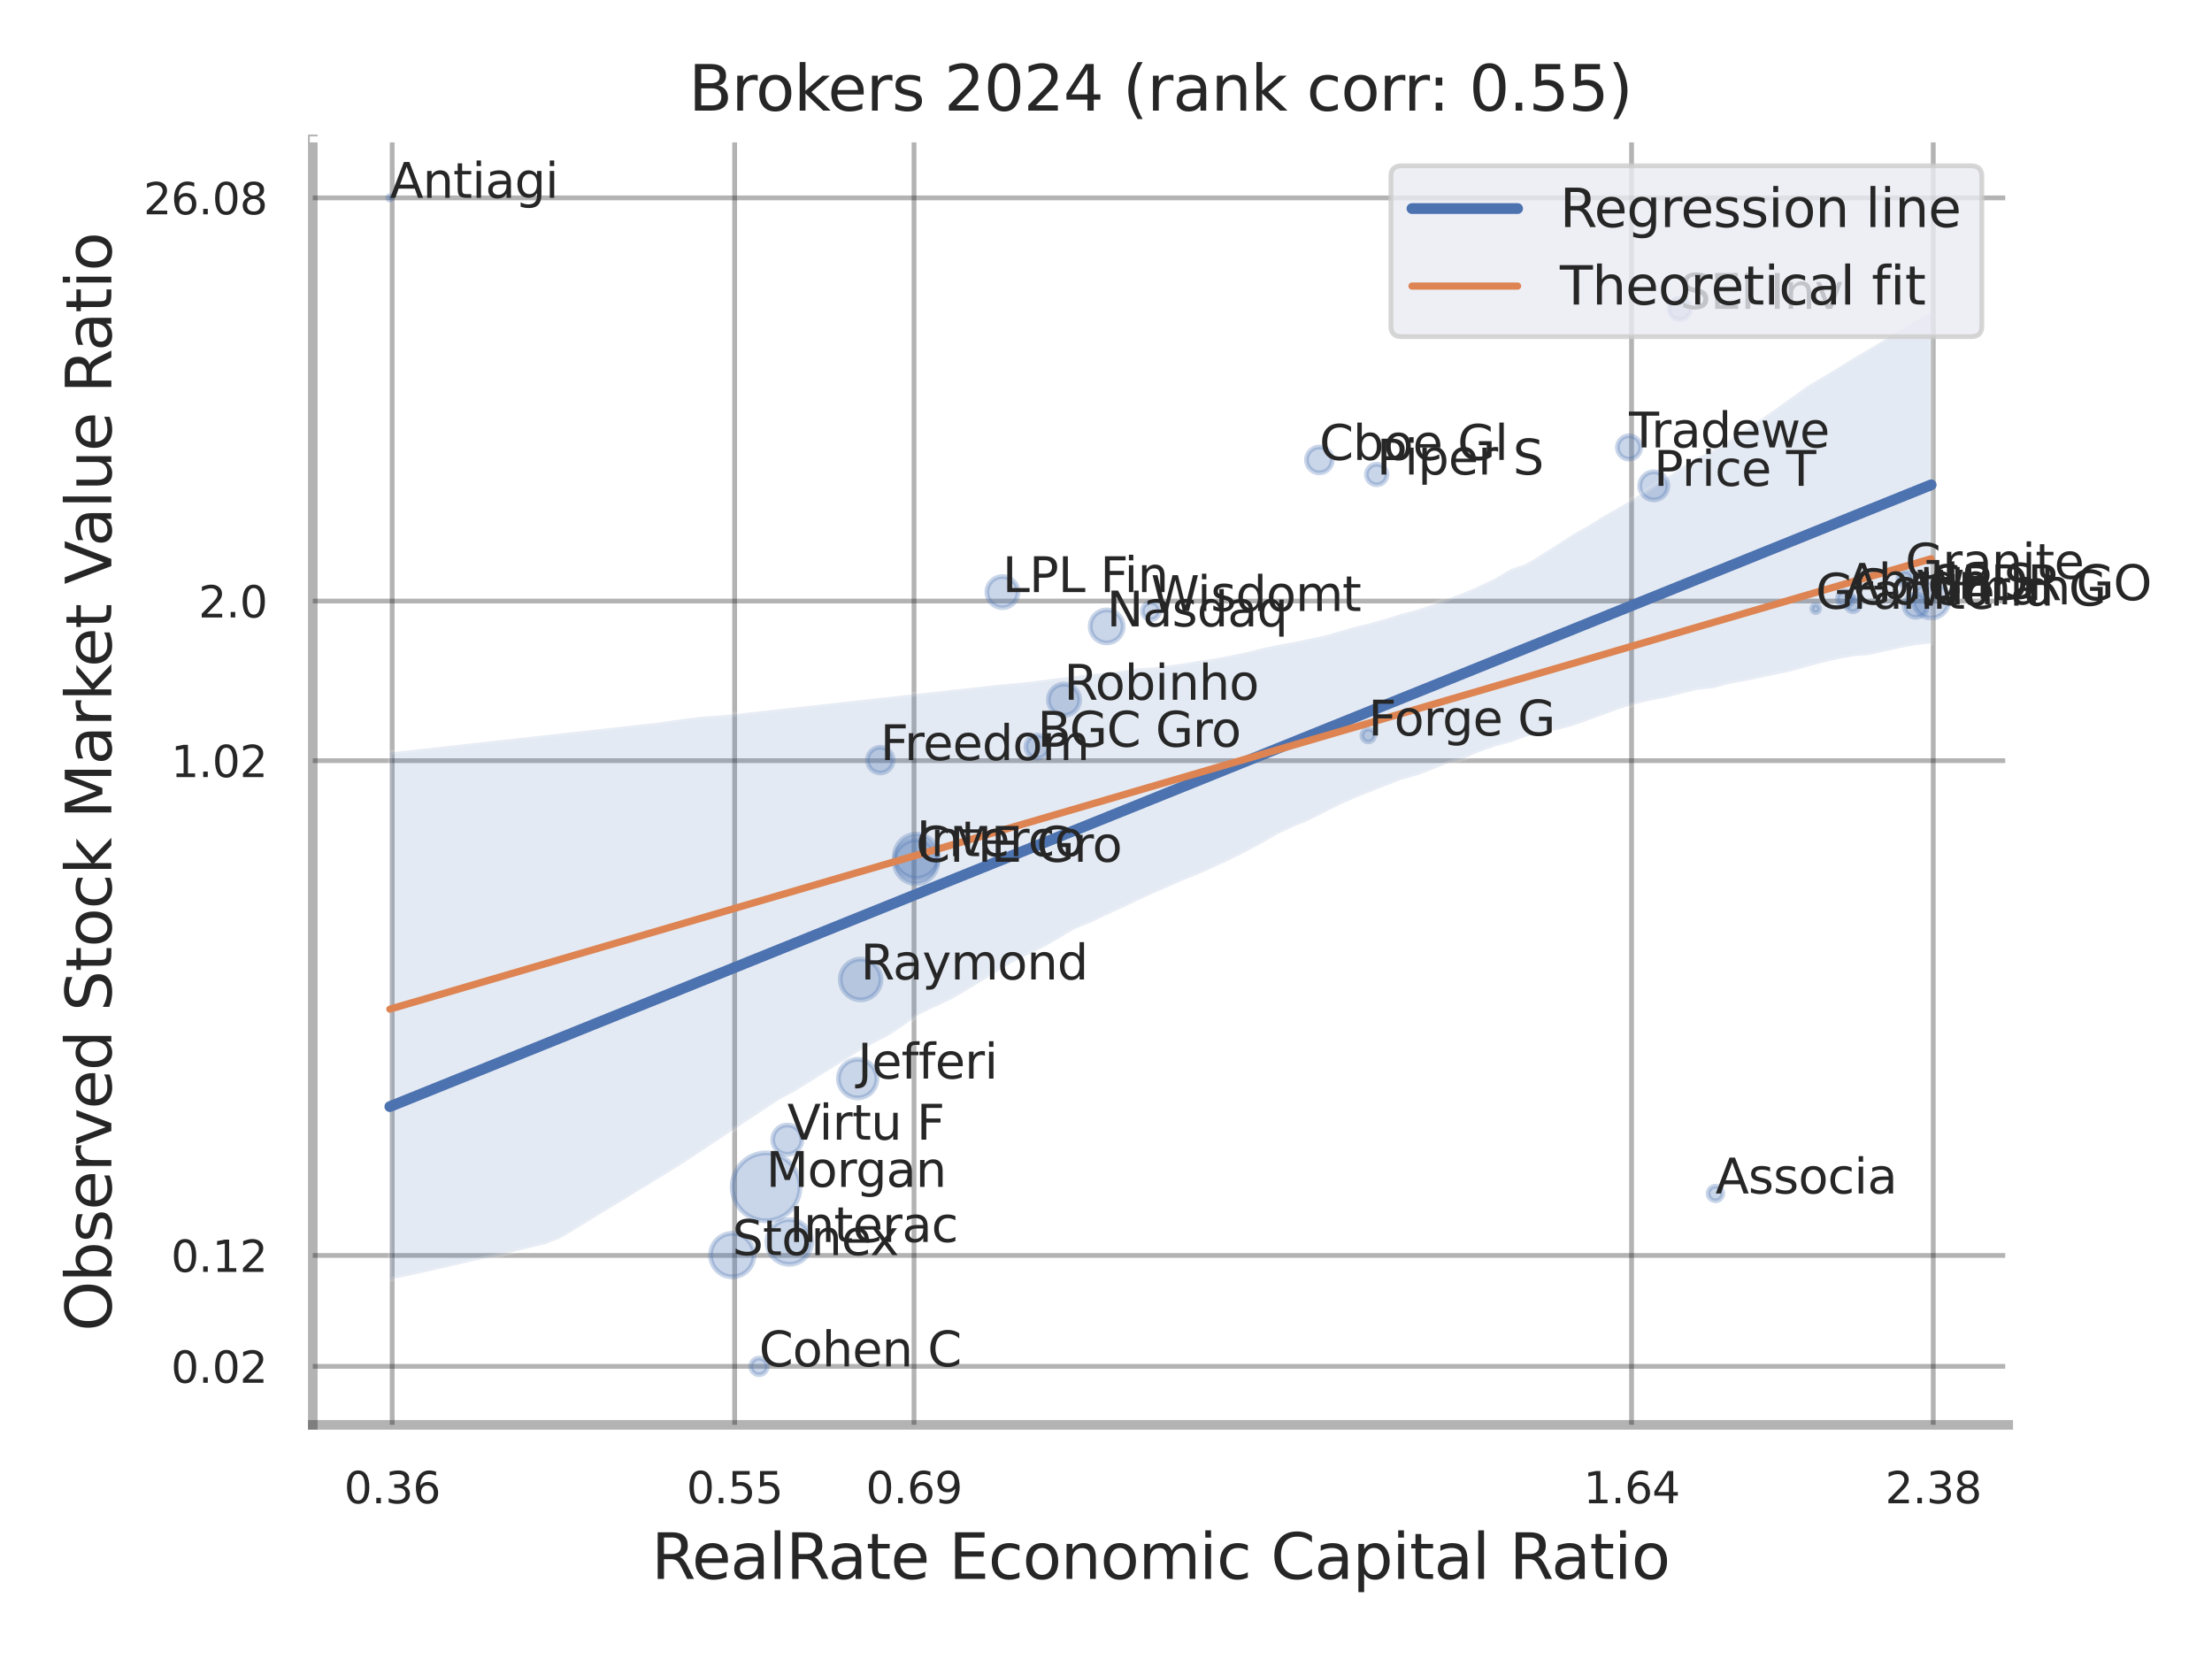 <?xml version="1.0" encoding="utf-8" standalone="no"?>
<!DOCTYPE svg PUBLIC "-//W3C//DTD SVG 1.1//EN"
  "http://www.w3.org/Graphics/SVG/1.1/DTD/svg11.dtd">
<svg xmlns:xlink="http://www.w3.org/1999/xlink" width="460.8pt" height="345.6pt" viewBox="0 0 460.8 345.6" xmlns="http://www.w3.org/2000/svg" version="1.1">
 <defs>
  <style type="text/css">*{stroke-linejoin: round; stroke-linecap: butt}</style>
 </defs>
 <g id="figure_1">
  <g id="patch_1">
   <path d="M 0 345.6 
L 460.8 345.6 
L 460.8 0 
L 0 0 
z
" style="fill: #ffffff"/>
  </g>
  <g id="axes_1">
   <g id="patch_2">
    <path d="M 65.16 296.82 
L 418.353 296.82 
L 418.353 29.04 
L 65.16 29.04 
z
" style="fill: #ffffff"/>
   </g>
   <g id="matplotlib.axis_1">
    <g id="xtick_1">
     <g id="line2d_1">
      <path d="M 81.7 296.82 
L 81.7 29.04 
" clip-path="url(#p460e2a4662)" style="fill: none; stroke: #000000; stroke-opacity: 0.3; stroke-linecap: round"/>
     </g>
     <g id="text_1">
      <!-- 0.36 -->
      <g style="fill: #262626" transform="translate(71.68 313.159) scale(0.09 -0.09)">
       <defs>
        <path id="DejaVuSans-30" d="M 2034 4250 
Q 1547 4250 1301 3770 
Q 1056 3291 1056 2328 
Q 1056 1369 1301 889 
Q 1547 409 2034 409 
Q 2525 409 2770 889 
Q 3016 1369 3016 2328 
Q 3016 3291 2770 3770 
Q 2525 4250 2034 4250 
z
M 2034 4750 
Q 2819 4750 3233 4129 
Q 3647 3509 3647 2328 
Q 3647 1150 3233 529 
Q 2819 -91 2034 -91 
Q 1250 -91 836 529 
Q 422 1150 422 2328 
Q 422 3509 836 4129 
Q 1250 4750 2034 4750 
z
" transform="scale(0.016)"/>
        <path id="DejaVuSans-2e" d="M 684 794 
L 1344 794 
L 1344 0 
L 684 0 
L 684 794 
z
" transform="scale(0.016)"/>
        <path id="DejaVuSans-33" d="M 2597 2516 
Q 3050 2419 3304 2112 
Q 3559 1806 3559 1356 
Q 3559 666 3084 287 
Q 2609 -91 1734 -91 
Q 1441 -91 1130 -33 
Q 819 25 488 141 
L 488 750 
Q 750 597 1062 519 
Q 1375 441 1716 441 
Q 2309 441 2620 675 
Q 2931 909 2931 1356 
Q 2931 1769 2642 2001 
Q 2353 2234 1838 2234 
L 1294 2234 
L 1294 2753 
L 1863 2753 
Q 2328 2753 2575 2939 
Q 2822 3125 2822 3475 
Q 2822 3834 2567 4026 
Q 2313 4219 1838 4219 
Q 1578 4219 1281 4162 
Q 984 4106 628 3988 
L 628 4550 
Q 988 4650 1302 4700 
Q 1616 4750 1894 4750 
Q 2613 4750 3031 4423 
Q 3450 4097 3450 3541 
Q 3450 3153 3228 2886 
Q 3006 2619 2597 2516 
z
" transform="scale(0.016)"/>
        <path id="DejaVuSans-36" d="M 2113 2584 
Q 1688 2584 1439 2293 
Q 1191 2003 1191 1497 
Q 1191 994 1439 701 
Q 1688 409 2113 409 
Q 2538 409 2786 701 
Q 3034 994 3034 1497 
Q 3034 2003 2786 2293 
Q 2538 2584 2113 2584 
z
M 3366 4563 
L 3366 3988 
Q 3128 4100 2886 4159 
Q 2644 4219 2406 4219 
Q 1781 4219 1451 3797 
Q 1122 3375 1075 2522 
Q 1259 2794 1537 2939 
Q 1816 3084 2150 3084 
Q 2853 3084 3261 2657 
Q 3669 2231 3669 1497 
Q 3669 778 3244 343 
Q 2819 -91 2113 -91 
Q 1303 -91 875 529 
Q 447 1150 447 2328 
Q 447 3434 972 4092 
Q 1497 4750 2381 4750 
Q 2619 4750 2861 4703 
Q 3103 4656 3366 4563 
z
" transform="scale(0.016)"/>
       </defs>
       <use xlink:href="#DejaVuSans-30"/>
       <use xlink:href="#DejaVuSans-2e" x="63.623"/>
       <use xlink:href="#DejaVuSans-33" x="95.41"/>
       <use xlink:href="#DejaVuSans-36" x="159.033"/>
      </g>
     </g>
    </g>
    <g id="xtick_2">
     <g id="line2d_2">
      <path d="M 153.04 296.82 
L 153.04 29.04 
" clip-path="url(#p460e2a4662)" style="fill: none; stroke: #000000; stroke-opacity: 0.3; stroke-linecap: round"/>
     </g>
     <g id="text_2">
      <!-- 0.55 -->
      <g style="fill: #262626" transform="translate(143.02 313.159) scale(0.09 -0.09)">
       <defs>
        <path id="DejaVuSans-35" d="M 691 4666 
L 3169 4666 
L 3169 4134 
L 1269 4134 
L 1269 2991 
Q 1406 3038 1543 3061 
Q 1681 3084 1819 3084 
Q 2600 3084 3056 2656 
Q 3513 2228 3513 1497 
Q 3513 744 3044 326 
Q 2575 -91 1722 -91 
Q 1428 -91 1123 -41 
Q 819 9 494 109 
L 494 744 
Q 775 591 1075 516 
Q 1375 441 1709 441 
Q 2250 441 2565 725 
Q 2881 1009 2881 1497 
Q 2881 1984 2565 2268 
Q 2250 2553 1709 2553 
Q 1456 2553 1204 2497 
Q 953 2441 691 2322 
L 691 4666 
z
" transform="scale(0.016)"/>
       </defs>
       <use xlink:href="#DejaVuSans-30"/>
       <use xlink:href="#DejaVuSans-2e" x="63.623"/>
       <use xlink:href="#DejaVuSans-35" x="95.41"/>
       <use xlink:href="#DejaVuSans-35" x="159.033"/>
      </g>
     </g>
    </g>
    <g id="xtick_3">
     <g id="line2d_3">
      <path d="M 190.409 296.82 
L 190.409 29.04 
" clip-path="url(#p460e2a4662)" style="fill: none; stroke: #000000; stroke-opacity: 0.3; stroke-linecap: round"/>
     </g>
     <g id="text_3">
      <!-- 0.69 -->
      <g style="fill: #262626" transform="translate(180.389 313.159) scale(0.09 -0.09)">
       <defs>
        <path id="DejaVuSans-39" d="M 703 97 
L 703 672 
Q 941 559 1184 500 
Q 1428 441 1663 441 
Q 2288 441 2617 861 
Q 2947 1281 2994 2138 
Q 2813 1869 2534 1725 
Q 2256 1581 1919 1581 
Q 1219 1581 811 2004 
Q 403 2428 403 3163 
Q 403 3881 828 4315 
Q 1253 4750 1959 4750 
Q 2769 4750 3195 4129 
Q 3622 3509 3622 2328 
Q 3622 1225 3098 567 
Q 2575 -91 1691 -91 
Q 1453 -91 1209 -44 
Q 966 3 703 97 
z
M 1959 2075 
Q 2384 2075 2632 2365 
Q 2881 2656 2881 3163 
Q 2881 3666 2632 3958 
Q 2384 4250 1959 4250 
Q 1534 4250 1286 3958 
Q 1038 3666 1038 3163 
Q 1038 2656 1286 2365 
Q 1534 2075 1959 2075 
z
" transform="scale(0.016)"/>
       </defs>
       <use xlink:href="#DejaVuSans-30"/>
       <use xlink:href="#DejaVuSans-2e" x="63.623"/>
       <use xlink:href="#DejaVuSans-36" x="95.41"/>
       <use xlink:href="#DejaVuSans-39" x="159.033"/>
      </g>
     </g>
    </g>
    <g id="xtick_4">
     <g id="line2d_4">
      <path d="M 339.883 296.82 
L 339.883 29.04 
" clip-path="url(#p460e2a4662)" style="fill: none; stroke: #000000; stroke-opacity: 0.3; stroke-linecap: round"/>
     </g>
     <g id="text_4">
      <!-- 1.64 -->
      <g style="fill: #262626" transform="translate(329.863 313.159) scale(0.09 -0.09)">
       <defs>
        <path id="DejaVuSans-31" d="M 794 531 
L 1825 531 
L 1825 4091 
L 703 3866 
L 703 4441 
L 1819 4666 
L 2450 4666 
L 2450 531 
L 3481 531 
L 3481 0 
L 794 0 
L 794 531 
z
" transform="scale(0.016)"/>
        <path id="DejaVuSans-34" d="M 2419 4116 
L 825 1625 
L 2419 1625 
L 2419 4116 
z
M 2253 4666 
L 3047 4666 
L 3047 1625 
L 3713 1625 
L 3713 1100 
L 3047 1100 
L 3047 0 
L 2419 0 
L 2419 1100 
L 313 1100 
L 313 1709 
L 2253 4666 
z
" transform="scale(0.016)"/>
       </defs>
       <use xlink:href="#DejaVuSans-31"/>
       <use xlink:href="#DejaVuSans-2e" x="63.623"/>
       <use xlink:href="#DejaVuSans-36" x="95.41"/>
       <use xlink:href="#DejaVuSans-34" x="159.033"/>
      </g>
     </g>
    </g>
    <g id="xtick_5">
     <g id="line2d_5">
      <path d="M 402.73 296.82 
L 402.73 29.04 
" clip-path="url(#p460e2a4662)" style="fill: none; stroke: #000000; stroke-opacity: 0.3; stroke-linecap: round"/>
     </g>
     <g id="text_5">
      <!-- 2.38 -->
      <g style="fill: #262626" transform="translate(392.71 313.159) scale(0.09 -0.09)">
       <defs>
        <path id="DejaVuSans-32" d="M 1228 531 
L 3431 531 
L 3431 0 
L 469 0 
L 469 531 
Q 828 903 1448 1529 
Q 2069 2156 2228 2338 
Q 2531 2678 2651 2914 
Q 2772 3150 2772 3378 
Q 2772 3750 2511 3984 
Q 2250 4219 1831 4219 
Q 1534 4219 1204 4116 
Q 875 4013 500 3803 
L 500 4441 
Q 881 4594 1212 4672 
Q 1544 4750 1819 4750 
Q 2544 4750 2975 4387 
Q 3406 4025 3406 3419 
Q 3406 3131 3298 2873 
Q 3191 2616 2906 2266 
Q 2828 2175 2409 1742 
Q 1991 1309 1228 531 
z
" transform="scale(0.016)"/>
        <path id="DejaVuSans-38" d="M 2034 2216 
Q 1584 2216 1326 1975 
Q 1069 1734 1069 1313 
Q 1069 891 1326 650 
Q 1584 409 2034 409 
Q 2484 409 2743 651 
Q 3003 894 3003 1313 
Q 3003 1734 2745 1975 
Q 2488 2216 2034 2216 
z
M 1403 2484 
Q 997 2584 770 2862 
Q 544 3141 544 3541 
Q 544 4100 942 4425 
Q 1341 4750 2034 4750 
Q 2731 4750 3128 4425 
Q 3525 4100 3525 3541 
Q 3525 3141 3298 2862 
Q 3072 2584 2669 2484 
Q 3125 2378 3379 2068 
Q 3634 1759 3634 1313 
Q 3634 634 3220 271 
Q 2806 -91 2034 -91 
Q 1263 -91 848 271 
Q 434 634 434 1313 
Q 434 1759 690 2068 
Q 947 2378 1403 2484 
z
M 1172 3481 
Q 1172 3119 1398 2916 
Q 1625 2713 2034 2713 
Q 2441 2713 2670 2916 
Q 2900 3119 2900 3481 
Q 2900 3844 2670 4047 
Q 2441 4250 2034 4250 
Q 1625 4250 1398 4047 
Q 1172 3844 1172 3481 
z
" transform="scale(0.016)"/>
       </defs>
       <use xlink:href="#DejaVuSans-32"/>
       <use xlink:href="#DejaVuSans-2e" x="63.623"/>
       <use xlink:href="#DejaVuSans-33" x="95.41"/>
       <use xlink:href="#DejaVuSans-38" x="159.033"/>
      </g>
     </g>
    </g>
    <g id="xtick_6"/>
    <g id="xtick_7"/>
    <g id="xtick_8"/>
    <g id="text_6">
     <!-- RealRate Economic Capital Ratio -->
     <g style="fill: #262626" transform="translate(135.703 328.908) scale(0.13 -0.13)">
      <defs>
       <path id="DejaVuSans-52" d="M 2841 2188 
Q 3044 2119 3236 1894 
Q 3428 1669 3622 1275 
L 4263 0 
L 3584 0 
L 2988 1197 
Q 2756 1666 2539 1819 
Q 2322 1972 1947 1972 
L 1259 1972 
L 1259 0 
L 628 0 
L 628 4666 
L 2053 4666 
Q 2853 4666 3247 4331 
Q 3641 3997 3641 3322 
Q 3641 2881 3436 2590 
Q 3231 2300 2841 2188 
z
M 1259 4147 
L 1259 2491 
L 2053 2491 
Q 2509 2491 2742 2702 
Q 2975 2913 2975 3322 
Q 2975 3731 2742 3939 
Q 2509 4147 2053 4147 
L 1259 4147 
z
" transform="scale(0.016)"/>
       <path id="DejaVuSans-65" d="M 3597 1894 
L 3597 1613 
L 953 1613 
Q 991 1019 1311 708 
Q 1631 397 2203 397 
Q 2534 397 2845 478 
Q 3156 559 3463 722 
L 3463 178 
Q 3153 47 2828 -22 
Q 2503 -91 2169 -91 
Q 1331 -91 842 396 
Q 353 884 353 1716 
Q 353 2575 817 3079 
Q 1281 3584 2069 3584 
Q 2775 3584 3186 3129 
Q 3597 2675 3597 1894 
z
M 3022 2063 
Q 3016 2534 2758 2815 
Q 2500 3097 2075 3097 
Q 1594 3097 1305 2825 
Q 1016 2553 972 2059 
L 3022 2063 
z
" transform="scale(0.016)"/>
       <path id="DejaVuSans-61" d="M 2194 1759 
Q 1497 1759 1228 1600 
Q 959 1441 959 1056 
Q 959 750 1161 570 
Q 1363 391 1709 391 
Q 2188 391 2477 730 
Q 2766 1069 2766 1631 
L 2766 1759 
L 2194 1759 
z
M 3341 1997 
L 3341 0 
L 2766 0 
L 2766 531 
Q 2569 213 2275 61 
Q 1981 -91 1556 -91 
Q 1019 -91 701 211 
Q 384 513 384 1019 
Q 384 1609 779 1909 
Q 1175 2209 1959 2209 
L 2766 2209 
L 2766 2266 
Q 2766 2663 2505 2880 
Q 2244 3097 1772 3097 
Q 1472 3097 1187 3025 
Q 903 2953 641 2809 
L 641 3341 
Q 956 3463 1253 3523 
Q 1550 3584 1831 3584 
Q 2591 3584 2966 3190 
Q 3341 2797 3341 1997 
z
" transform="scale(0.016)"/>
       <path id="DejaVuSans-6c" d="M 603 4863 
L 1178 4863 
L 1178 0 
L 603 0 
L 603 4863 
z
" transform="scale(0.016)"/>
       <path id="DejaVuSans-74" d="M 1172 4494 
L 1172 3500 
L 2356 3500 
L 2356 3053 
L 1172 3053 
L 1172 1153 
Q 1172 725 1289 603 
Q 1406 481 1766 481 
L 2356 481 
L 2356 0 
L 1766 0 
Q 1100 0 847 248 
Q 594 497 594 1153 
L 594 3053 
L 172 3053 
L 172 3500 
L 594 3500 
L 594 4494 
L 1172 4494 
z
" transform="scale(0.016)"/>
       <path id="DejaVuSans-20" transform="scale(0.016)"/>
       <path id="DejaVuSans-45" d="M 628 4666 
L 3578 4666 
L 3578 4134 
L 1259 4134 
L 1259 2753 
L 3481 2753 
L 3481 2222 
L 1259 2222 
L 1259 531 
L 3634 531 
L 3634 0 
L 628 0 
L 628 4666 
z
" transform="scale(0.016)"/>
       <path id="DejaVuSans-63" d="M 3122 3366 
L 3122 2828 
Q 2878 2963 2633 3030 
Q 2388 3097 2138 3097 
Q 1578 3097 1268 2742 
Q 959 2388 959 1747 
Q 959 1106 1268 751 
Q 1578 397 2138 397 
Q 2388 397 2633 464 
Q 2878 531 3122 666 
L 3122 134 
Q 2881 22 2623 -34 
Q 2366 -91 2075 -91 
Q 1284 -91 818 406 
Q 353 903 353 1747 
Q 353 2603 823 3093 
Q 1294 3584 2113 3584 
Q 2378 3584 2631 3529 
Q 2884 3475 3122 3366 
z
" transform="scale(0.016)"/>
       <path id="DejaVuSans-6f" d="M 1959 3097 
Q 1497 3097 1228 2736 
Q 959 2375 959 1747 
Q 959 1119 1226 758 
Q 1494 397 1959 397 
Q 2419 397 2687 759 
Q 2956 1122 2956 1747 
Q 2956 2369 2687 2733 
Q 2419 3097 1959 3097 
z
M 1959 3584 
Q 2709 3584 3137 3096 
Q 3566 2609 3566 1747 
Q 3566 888 3137 398 
Q 2709 -91 1959 -91 
Q 1206 -91 779 398 
Q 353 888 353 1747 
Q 353 2609 779 3096 
Q 1206 3584 1959 3584 
z
" transform="scale(0.016)"/>
       <path id="DejaVuSans-6e" d="M 3513 2113 
L 3513 0 
L 2938 0 
L 2938 2094 
Q 2938 2591 2744 2837 
Q 2550 3084 2163 3084 
Q 1697 3084 1428 2787 
Q 1159 2491 1159 1978 
L 1159 0 
L 581 0 
L 581 3500 
L 1159 3500 
L 1159 2956 
Q 1366 3272 1645 3428 
Q 1925 3584 2291 3584 
Q 2894 3584 3203 3211 
Q 3513 2838 3513 2113 
z
" transform="scale(0.016)"/>
       <path id="DejaVuSans-6d" d="M 3328 2828 
Q 3544 3216 3844 3400 
Q 4144 3584 4550 3584 
Q 5097 3584 5394 3201 
Q 5691 2819 5691 2113 
L 5691 0 
L 5113 0 
L 5113 2094 
Q 5113 2597 4934 2840 
Q 4756 3084 4391 3084 
Q 3944 3084 3684 2787 
Q 3425 2491 3425 1978 
L 3425 0 
L 2847 0 
L 2847 2094 
Q 2847 2600 2669 2842 
Q 2491 3084 2119 3084 
Q 1678 3084 1418 2786 
Q 1159 2488 1159 1978 
L 1159 0 
L 581 0 
L 581 3500 
L 1159 3500 
L 1159 2956 
Q 1356 3278 1631 3431 
Q 1906 3584 2284 3584 
Q 2666 3584 2933 3390 
Q 3200 3197 3328 2828 
z
" transform="scale(0.016)"/>
       <path id="DejaVuSans-69" d="M 603 3500 
L 1178 3500 
L 1178 0 
L 603 0 
L 603 3500 
z
M 603 4863 
L 1178 4863 
L 1178 4134 
L 603 4134 
L 603 4863 
z
" transform="scale(0.016)"/>
       <path id="DejaVuSans-43" d="M 4122 4306 
L 4122 3641 
Q 3803 3938 3442 4084 
Q 3081 4231 2675 4231 
Q 1875 4231 1450 3742 
Q 1025 3253 1025 2328 
Q 1025 1406 1450 917 
Q 1875 428 2675 428 
Q 3081 428 3442 575 
Q 3803 722 4122 1019 
L 4122 359 
Q 3791 134 3420 21 
Q 3050 -91 2638 -91 
Q 1578 -91 968 557 
Q 359 1206 359 2328 
Q 359 3453 968 4101 
Q 1578 4750 2638 4750 
Q 3056 4750 3426 4639 
Q 3797 4528 4122 4306 
z
" transform="scale(0.016)"/>
       <path id="DejaVuSans-70" d="M 1159 525 
L 1159 -1331 
L 581 -1331 
L 581 3500 
L 1159 3500 
L 1159 2969 
Q 1341 3281 1617 3432 
Q 1894 3584 2278 3584 
Q 2916 3584 3314 3078 
Q 3713 2572 3713 1747 
Q 3713 922 3314 415 
Q 2916 -91 2278 -91 
Q 1894 -91 1617 61 
Q 1341 213 1159 525 
z
M 3116 1747 
Q 3116 2381 2855 2742 
Q 2594 3103 2138 3103 
Q 1681 3103 1420 2742 
Q 1159 2381 1159 1747 
Q 1159 1113 1420 752 
Q 1681 391 2138 391 
Q 2594 391 2855 752 
Q 3116 1113 3116 1747 
z
" transform="scale(0.016)"/>
      </defs>
      <use xlink:href="#DejaVuSans-52"/>
      <use xlink:href="#DejaVuSans-65" x="64.982"/>
      <use xlink:href="#DejaVuSans-61" x="126.506"/>
      <use xlink:href="#DejaVuSans-6c" x="187.785"/>
      <use xlink:href="#DejaVuSans-52" x="215.568"/>
      <use xlink:href="#DejaVuSans-61" x="282.801"/>
      <use xlink:href="#DejaVuSans-74" x="344.08"/>
      <use xlink:href="#DejaVuSans-65" x="383.289"/>
      <use xlink:href="#DejaVuSans-20" x="444.812"/>
      <use xlink:href="#DejaVuSans-45" x="476.6"/>
      <use xlink:href="#DejaVuSans-63" x="539.783"/>
      <use xlink:href="#DejaVuSans-6f" x="594.764"/>
      <use xlink:href="#DejaVuSans-6e" x="655.945"/>
      <use xlink:href="#DejaVuSans-6f" x="719.324"/>
      <use xlink:href="#DejaVuSans-6d" x="780.506"/>
      <use xlink:href="#DejaVuSans-69" x="877.918"/>
      <use xlink:href="#DejaVuSans-63" x="905.701"/>
      <use xlink:href="#DejaVuSans-20" x="960.682"/>
      <use xlink:href="#DejaVuSans-43" x="992.469"/>
      <use xlink:href="#DejaVuSans-61" x="1062.293"/>
      <use xlink:href="#DejaVuSans-70" x="1123.572"/>
      <use xlink:href="#DejaVuSans-69" x="1187.049"/>
      <use xlink:href="#DejaVuSans-74" x="1214.832"/>
      <use xlink:href="#DejaVuSans-61" x="1254.041"/>
      <use xlink:href="#DejaVuSans-6c" x="1315.32"/>
      <use xlink:href="#DejaVuSans-20" x="1343.104"/>
      <use xlink:href="#DejaVuSans-52" x="1374.891"/>
      <use xlink:href="#DejaVuSans-61" x="1442.123"/>
      <use xlink:href="#DejaVuSans-74" x="1503.402"/>
      <use xlink:href="#DejaVuSans-69" x="1542.611"/>
      <use xlink:href="#DejaVuSans-6f" x="1570.395"/>
     </g>
    </g>
   </g>
   <g id="matplotlib.axis_2">
    <g id="ytick_1">
     <g id="line2d_6">
      <path d="M 65.16 284.636 
L 418.353 284.636 
" clip-path="url(#p460e2a4662)" style="fill: none; stroke: #000000; stroke-opacity: 0.3; stroke-linecap: round"/>
     </g>
     <g id="text_7">
      <!-- 0.02 -->
      <g style="fill: #262626" transform="translate(35.621 288.055) scale(0.09 -0.09)">
       <use xlink:href="#DejaVuSans-30"/>
       <use xlink:href="#DejaVuSans-2e" x="63.623"/>
       <use xlink:href="#DejaVuSans-30" x="95.41"/>
       <use xlink:href="#DejaVuSans-32" x="159.033"/>
      </g>
     </g>
    </g>
    <g id="ytick_2">
     <g id="line2d_7">
      <path d="M 65.16 261.529 
L 418.353 261.529 
" clip-path="url(#p460e2a4662)" style="fill: none; stroke: #000000; stroke-opacity: 0.3; stroke-linecap: round"/>
     </g>
     <g id="text_8">
      <!-- 0.12 -->
      <g style="fill: #262626" transform="translate(35.621 264.949) scale(0.09 -0.09)">
       <use xlink:href="#DejaVuSans-30"/>
       <use xlink:href="#DejaVuSans-2e" x="63.623"/>
       <use xlink:href="#DejaVuSans-31" x="95.41"/>
       <use xlink:href="#DejaVuSans-32" x="159.033"/>
      </g>
     </g>
    </g>
    <g id="ytick_3">
     <g id="line2d_8">
      <path d="M 65.16 158.461 
L 418.353 158.461 
" clip-path="url(#p460e2a4662)" style="fill: none; stroke: #000000; stroke-opacity: 0.3; stroke-linecap: round"/>
     </g>
     <g id="text_9">
      <!-- 1.02 -->
      <g style="fill: #262626" transform="translate(35.621 161.88) scale(0.09 -0.09)">
       <use xlink:href="#DejaVuSans-31"/>
       <use xlink:href="#DejaVuSans-2e" x="63.623"/>
       <use xlink:href="#DejaVuSans-30" x="95.41"/>
       <use xlink:href="#DejaVuSans-32" x="159.033"/>
      </g>
     </g>
    </g>
    <g id="ytick_4">
     <g id="line2d_9">
      <path d="M 65.16 125.206 
L 418.353 125.206 
" clip-path="url(#p460e2a4662)" style="fill: none; stroke: #000000; stroke-opacity: 0.3; stroke-linecap: round"/>
     </g>
     <g id="text_10">
      <!-- 2.0 -->
      <g style="fill: #262626" transform="translate(41.347 128.625) scale(0.09 -0.09)">
       <use xlink:href="#DejaVuSans-32"/>
       <use xlink:href="#DejaVuSans-2e" x="63.623"/>
       <use xlink:href="#DejaVuSans-30" x="95.41"/>
      </g>
     </g>
    </g>
    <g id="ytick_5">
     <g id="line2d_10">
      <path d="M 65.16 41.227 
L 418.353 41.227 
" clip-path="url(#p460e2a4662)" style="fill: none; stroke: #000000; stroke-opacity: 0.3; stroke-linecap: round"/>
     </g>
     <g id="text_11">
      <!-- 26.08 -->
      <g style="fill: #262626" transform="translate(29.895 44.646) scale(0.09 -0.09)">
       <use xlink:href="#DejaVuSans-32"/>
       <use xlink:href="#DejaVuSans-36" x="63.623"/>
       <use xlink:href="#DejaVuSans-2e" x="127.246"/>
       <use xlink:href="#DejaVuSans-30" x="159.033"/>
       <use xlink:href="#DejaVuSans-38" x="222.656"/>
      </g>
     </g>
    </g>
    <g id="ytick_6"/>
    <g id="ytick_7"/>
    <g id="ytick_8"/>
    <g id="text_12">
     <!-- Observed Stock Market Value Ratio -->
     <g style="fill: #262626" transform="translate(23.191 277.332) rotate(-90) scale(0.13 -0.13)">
      <defs>
       <path id="DejaVuSans-4f" d="M 2522 4238 
Q 1834 4238 1429 3725 
Q 1025 3213 1025 2328 
Q 1025 1447 1429 934 
Q 1834 422 2522 422 
Q 3209 422 3611 934 
Q 4013 1447 4013 2328 
Q 4013 3213 3611 3725 
Q 3209 4238 2522 4238 
z
M 2522 4750 
Q 3503 4750 4090 4092 
Q 4678 3434 4678 2328 
Q 4678 1225 4090 567 
Q 3503 -91 2522 -91 
Q 1538 -91 948 565 
Q 359 1222 359 2328 
Q 359 3434 948 4092 
Q 1538 4750 2522 4750 
z
" transform="scale(0.016)"/>
       <path id="DejaVuSans-62" d="M 3116 1747 
Q 3116 2381 2855 2742 
Q 2594 3103 2138 3103 
Q 1681 3103 1420 2742 
Q 1159 2381 1159 1747 
Q 1159 1113 1420 752 
Q 1681 391 2138 391 
Q 2594 391 2855 752 
Q 3116 1113 3116 1747 
z
M 1159 2969 
Q 1341 3281 1617 3432 
Q 1894 3584 2278 3584 
Q 2916 3584 3314 3078 
Q 3713 2572 3713 1747 
Q 3713 922 3314 415 
Q 2916 -91 2278 -91 
Q 1894 -91 1617 61 
Q 1341 213 1159 525 
L 1159 0 
L 581 0 
L 581 4863 
L 1159 4863 
L 1159 2969 
z
" transform="scale(0.016)"/>
       <path id="DejaVuSans-73" d="M 2834 3397 
L 2834 2853 
Q 2591 2978 2328 3040 
Q 2066 3103 1784 3103 
Q 1356 3103 1142 2972 
Q 928 2841 928 2578 
Q 928 2378 1081 2264 
Q 1234 2150 1697 2047 
L 1894 2003 
Q 2506 1872 2764 1633 
Q 3022 1394 3022 966 
Q 3022 478 2636 193 
Q 2250 -91 1575 -91 
Q 1294 -91 989 -36 
Q 684 19 347 128 
L 347 722 
Q 666 556 975 473 
Q 1284 391 1588 391 
Q 1994 391 2212 530 
Q 2431 669 2431 922 
Q 2431 1156 2273 1281 
Q 2116 1406 1581 1522 
L 1381 1569 
Q 847 1681 609 1914 
Q 372 2147 372 2553 
Q 372 3047 722 3315 
Q 1072 3584 1716 3584 
Q 2034 3584 2315 3537 
Q 2597 3491 2834 3397 
z
" transform="scale(0.016)"/>
       <path id="DejaVuSans-72" d="M 2631 2963 
Q 2534 3019 2420 3045 
Q 2306 3072 2169 3072 
Q 1681 3072 1420 2755 
Q 1159 2438 1159 1844 
L 1159 0 
L 581 0 
L 581 3500 
L 1159 3500 
L 1159 2956 
Q 1341 3275 1631 3429 
Q 1922 3584 2338 3584 
Q 2397 3584 2469 3576 
Q 2541 3569 2628 3553 
L 2631 2963 
z
" transform="scale(0.016)"/>
       <path id="DejaVuSans-76" d="M 191 3500 
L 800 3500 
L 1894 563 
L 2988 3500 
L 3597 3500 
L 2284 0 
L 1503 0 
L 191 3500 
z
" transform="scale(0.016)"/>
       <path id="DejaVuSans-64" d="M 2906 2969 
L 2906 4863 
L 3481 4863 
L 3481 0 
L 2906 0 
L 2906 525 
Q 2725 213 2448 61 
Q 2172 -91 1784 -91 
Q 1150 -91 751 415 
Q 353 922 353 1747 
Q 353 2572 751 3078 
Q 1150 3584 1784 3584 
Q 2172 3584 2448 3432 
Q 2725 3281 2906 2969 
z
M 947 1747 
Q 947 1113 1208 752 
Q 1469 391 1925 391 
Q 2381 391 2643 752 
Q 2906 1113 2906 1747 
Q 2906 2381 2643 2742 
Q 2381 3103 1925 3103 
Q 1469 3103 1208 2742 
Q 947 2381 947 1747 
z
" transform="scale(0.016)"/>
       <path id="DejaVuSans-53" d="M 3425 4513 
L 3425 3897 
Q 3066 4069 2747 4153 
Q 2428 4238 2131 4238 
Q 1616 4238 1336 4038 
Q 1056 3838 1056 3469 
Q 1056 3159 1242 3001 
Q 1428 2844 1947 2747 
L 2328 2669 
Q 3034 2534 3370 2195 
Q 3706 1856 3706 1288 
Q 3706 609 3251 259 
Q 2797 -91 1919 -91 
Q 1588 -91 1214 -16 
Q 841 59 441 206 
L 441 856 
Q 825 641 1194 531 
Q 1563 422 1919 422 
Q 2459 422 2753 634 
Q 3047 847 3047 1241 
Q 3047 1584 2836 1778 
Q 2625 1972 2144 2069 
L 1759 2144 
Q 1053 2284 737 2584 
Q 422 2884 422 3419 
Q 422 4038 858 4394 
Q 1294 4750 2059 4750 
Q 2388 4750 2728 4690 
Q 3069 4631 3425 4513 
z
" transform="scale(0.016)"/>
       <path id="DejaVuSans-6b" d="M 581 4863 
L 1159 4863 
L 1159 1991 
L 2875 3500 
L 3609 3500 
L 1753 1863 
L 3688 0 
L 2938 0 
L 1159 1709 
L 1159 0 
L 581 0 
L 581 4863 
z
" transform="scale(0.016)"/>
       <path id="DejaVuSans-4d" d="M 628 4666 
L 1569 4666 
L 2759 1491 
L 3956 4666 
L 4897 4666 
L 4897 0 
L 4281 0 
L 4281 4097 
L 3078 897 
L 2444 897 
L 1241 4097 
L 1241 0 
L 628 0 
L 628 4666 
z
" transform="scale(0.016)"/>
       <path id="DejaVuSans-56" d="M 1831 0 
L 50 4666 
L 709 4666 
L 2188 738 
L 3669 4666 
L 4325 4666 
L 2547 0 
L 1831 0 
z
" transform="scale(0.016)"/>
       <path id="DejaVuSans-75" d="M 544 1381 
L 544 3500 
L 1119 3500 
L 1119 1403 
Q 1119 906 1312 657 
Q 1506 409 1894 409 
Q 2359 409 2629 706 
Q 2900 1003 2900 1516 
L 2900 3500 
L 3475 3500 
L 3475 0 
L 2900 0 
L 2900 538 
Q 2691 219 2414 64 
Q 2138 -91 1772 -91 
Q 1169 -91 856 284 
Q 544 659 544 1381 
z
M 1991 3584 
L 1991 3584 
z
" transform="scale(0.016)"/>
      </defs>
      <use xlink:href="#DejaVuSans-4f"/>
      <use xlink:href="#DejaVuSans-62" x="78.711"/>
      <use xlink:href="#DejaVuSans-73" x="142.188"/>
      <use xlink:href="#DejaVuSans-65" x="194.287"/>
      <use xlink:href="#DejaVuSans-72" x="255.811"/>
      <use xlink:href="#DejaVuSans-76" x="296.924"/>
      <use xlink:href="#DejaVuSans-65" x="356.104"/>
      <use xlink:href="#DejaVuSans-64" x="417.627"/>
      <use xlink:href="#DejaVuSans-20" x="481.104"/>
      <use xlink:href="#DejaVuSans-53" x="512.891"/>
      <use xlink:href="#DejaVuSans-74" x="576.367"/>
      <use xlink:href="#DejaVuSans-6f" x="615.576"/>
      <use xlink:href="#DejaVuSans-63" x="676.758"/>
      <use xlink:href="#DejaVuSans-6b" x="731.738"/>
      <use xlink:href="#DejaVuSans-20" x="789.648"/>
      <use xlink:href="#DejaVuSans-4d" x="821.436"/>
      <use xlink:href="#DejaVuSans-61" x="907.715"/>
      <use xlink:href="#DejaVuSans-72" x="968.994"/>
      <use xlink:href="#DejaVuSans-6b" x="1010.107"/>
      <use xlink:href="#DejaVuSans-65" x="1064.393"/>
      <use xlink:href="#DejaVuSans-74" x="1125.916"/>
      <use xlink:href="#DejaVuSans-20" x="1165.125"/>
      <use xlink:href="#DejaVuSans-56" x="1196.912"/>
      <use xlink:href="#DejaVuSans-61" x="1257.57"/>
      <use xlink:href="#DejaVuSans-6c" x="1318.85"/>
      <use xlink:href="#DejaVuSans-75" x="1346.633"/>
      <use xlink:href="#DejaVuSans-65" x="1410.012"/>
      <use xlink:href="#DejaVuSans-20" x="1471.535"/>
      <use xlink:href="#DejaVuSans-52" x="1503.322"/>
      <use xlink:href="#DejaVuSans-61" x="1570.555"/>
      <use xlink:href="#DejaVuSans-74" x="1631.834"/>
      <use xlink:href="#DejaVuSans-69" x="1671.043"/>
      <use xlink:href="#DejaVuSans-6f" x="1698.826"/>
     </g>
    </g>
   </g>
   <g id="PathCollection_1">
    <path d="M 178.666 228.705 
C 179.732 228.705 180.754 228.282 181.507 227.528 
C 182.26 226.775 182.684 225.753 182.684 224.688 
C 182.684 223.622 182.26 222.6 181.507 221.847 
C 180.754 221.094 179.732 220.671 178.666 220.671 
C 177.601 220.671 176.579 221.094 175.826 221.847 
C 175.072 222.6 174.649 223.622 174.649 224.688 
C 174.649 225.753 175.072 226.775 175.826 227.528 
C 176.579 228.282 177.601 228.705 178.666 228.705 
z
" clip-path="url(#p460e2a4662)" style="fill: #4c72b0; fill-opacity: 0.3; stroke: #4c72b0; stroke-opacity: 0.3"/>
    <path d="M 349.937 66.564 
C 350.526 66.564 351.091 66.33 351.508 65.914 
C 351.924 65.497 352.158 64.932 352.158 64.343 
C 352.158 63.753 351.924 63.188 351.508 62.772 
C 351.091 62.355 350.526 62.121 349.937 62.121 
C 349.347 62.121 348.782 62.355 348.366 62.772 
C 347.949 63.188 347.715 63.753 347.715 64.343 
C 347.715 64.932 347.949 65.497 348.366 65.914 
C 348.782 66.33 349.347 66.564 349.937 66.564 
z
" clip-path="url(#p460e2a4662)" style="fill: #4c72b0; fill-opacity: 0.3; stroke: #4c72b0; stroke-opacity: 0.3"/>
    <path d="M 179.28 208.283 
C 180.405 208.283 181.484 207.836 182.28 207.04 
C 183.075 206.244 183.522 205.165 183.522 204.04 
C 183.522 202.914 183.075 201.835 182.28 201.039 
C 181.484 200.244 180.405 199.797 179.28 199.797 
C 178.154 199.797 177.075 200.244 176.279 201.039 
C 175.484 201.835 175.037 202.914 175.037 204.04 
C 175.037 205.165 175.484 206.244 176.279 207.04 
C 177.075 207.836 178.154 208.283 179.28 208.283 
z
" clip-path="url(#p460e2a4662)" style="fill: #4c72b0; fill-opacity: 0.3; stroke: #4c72b0; stroke-opacity: 0.3"/>
    <path d="M 239.761 129.084 
C 240.236 129.084 240.692 128.895 241.028 128.559 
C 241.364 128.223 241.553 127.767 241.553 127.291 
C 241.553 126.816 241.364 126.36 241.028 126.024 
C 240.692 125.688 240.236 125.499 239.761 125.499 
C 239.285 125.499 238.829 125.688 238.493 126.024 
C 238.157 126.36 237.968 126.816 237.968 127.291 
C 237.968 127.767 238.157 128.223 238.493 128.559 
C 238.829 128.895 239.285 129.084 239.761 129.084 
z
" clip-path="url(#p460e2a4662)" style="fill: #4c72b0; fill-opacity: 0.3; stroke: #4c72b0; stroke-opacity: 0.3"/>
    <path d="M 159.586 254.314 
C 161.462 254.314 163.26 253.569 164.586 252.243 
C 165.912 250.917 166.657 249.118 166.657 247.243 
C 166.657 245.367 165.912 243.569 164.586 242.243 
C 163.26 240.917 161.462 240.172 159.586 240.172 
C 157.711 240.172 155.912 240.917 154.586 242.243 
C 153.26 243.569 152.515 245.367 152.515 247.243 
C 152.515 249.118 153.26 250.917 154.586 252.243 
C 155.912 253.569 157.711 254.314 159.586 254.314 
z
" clip-path="url(#p460e2a4662)" style="fill: #4c72b0; fill-opacity: 0.3; stroke: #4c72b0; stroke-opacity: 0.3"/>
    <path d="M 152.546 265.988 
C 153.747 265.988 154.899 265.511 155.748 264.661 
C 156.597 263.812 157.074 262.66 157.074 261.459 
C 157.074 260.259 156.597 259.107 155.748 258.257 
C 154.899 257.408 153.747 256.931 152.546 256.931 
C 151.345 256.931 150.193 257.408 149.344 258.257 
C 148.495 259.107 148.017 260.259 148.017 261.459 
C 148.017 262.66 148.495 263.812 149.344 264.661 
C 150.193 265.511 151.345 265.988 152.546 265.988 
z
" clip-path="url(#p460e2a4662)" style="fill: #4c72b0; fill-opacity: 0.3; stroke: #4c72b0; stroke-opacity: 0.3"/>
    <path d="M 183.38 161.028 
C 184.091 161.028 184.773 160.745 185.276 160.242 
C 185.779 159.739 186.061 159.057 186.061 158.346 
C 186.061 157.635 185.779 156.953 185.276 156.45 
C 184.773 155.947 184.091 155.664 183.38 155.664 
C 182.669 155.664 181.987 155.947 181.484 156.45 
C 180.981 156.953 180.698 157.635 180.698 158.346 
C 180.698 159.057 180.981 159.739 181.484 160.242 
C 181.987 160.745 182.669 161.028 183.38 161.028 
z
" clip-path="url(#p460e2a4662)" style="fill: #4c72b0; fill-opacity: 0.3; stroke: #4c72b0; stroke-opacity: 0.3"/>
    <path d="M 216.115 157.96 
C 216.753 157.96 217.365 157.707 217.816 157.255 
C 218.267 156.804 218.521 156.192 218.521 155.554 
C 218.521 154.916 218.267 154.304 217.816 153.852 
C 217.365 153.401 216.753 153.148 216.115 153.148 
C 215.477 153.148 214.864 153.401 214.413 153.852 
C 213.962 154.304 213.708 154.916 213.708 155.554 
C 213.708 156.192 213.962 156.804 214.413 157.255 
C 214.864 157.707 215.477 157.96 216.115 157.96 
z
" clip-path="url(#p460e2a4662)" style="fill: #4c72b0; fill-opacity: 0.3; stroke: #4c72b0; stroke-opacity: 0.3"/>
    <path d="M 344.517 104.14 
C 345.293 104.14 346.038 103.832 346.587 103.283 
C 347.136 102.734 347.444 101.989 347.444 101.212 
C 347.444 100.436 347.136 99.691 346.587 99.142 
C 346.038 98.593 345.293 98.285 344.517 98.285 
C 343.74 98.285 342.995 98.593 342.446 99.142 
C 341.897 99.691 341.589 100.436 341.589 101.212 
C 341.589 101.989 341.897 102.734 342.446 103.283 
C 342.995 103.832 343.74 104.14 344.517 104.14 
z
" clip-path="url(#p460e2a4662)" style="fill: #4c72b0; fill-opacity: 0.3; stroke: #4c72b0; stroke-opacity: 0.3"/>
    <path d="M 230.546 133.927 
C 231.457 133.927 232.331 133.565 232.975 132.921 
C 233.62 132.277 233.982 131.403 233.982 130.491 
C 233.982 129.58 233.62 128.706 232.975 128.062 
C 232.331 127.417 231.457 127.055 230.546 127.055 
C 229.635 127.055 228.761 127.417 228.116 128.062 
C 227.472 128.706 227.11 129.58 227.11 130.491 
C 227.11 131.403 227.472 132.277 228.116 132.921 
C 228.761 133.565 229.635 133.927 230.546 133.927 
z
" clip-path="url(#p460e2a4662)" style="fill: #4c72b0; fill-opacity: 0.3; stroke: #4c72b0; stroke-opacity: 0.3"/>
    <path d="M 190.82 184.071 
C 192.026 184.071 193.183 183.592 194.036 182.739 
C 194.889 181.886 195.368 180.729 195.368 179.523 
C 195.368 178.316 194.889 177.159 194.036 176.306 
C 193.183 175.454 192.026 174.974 190.82 174.974 
C 189.613 174.974 188.456 175.454 187.603 176.306 
C 186.751 177.159 186.271 178.316 186.271 179.523 
C 186.271 180.729 186.751 181.886 187.603 182.739 
C 188.456 183.592 189.613 184.071 190.82 184.071 
z
" clip-path="url(#p460e2a4662)" style="fill: #4c72b0; fill-opacity: 0.3; stroke: #4c72b0; stroke-opacity: 0.3"/>
    <path d="M 402.299 128.752 
C 403.285 128.752 404.231 128.36 404.929 127.662 
C 405.627 126.965 406.019 126.018 406.019 125.032 
C 406.019 124.045 405.627 123.099 404.929 122.401 
C 404.231 121.703 403.285 121.311 402.299 121.311 
C 401.312 121.311 400.366 121.703 399.668 122.401 
C 398.97 123.099 398.578 124.045 398.578 125.032 
C 398.578 126.018 398.97 126.965 399.668 127.662 
C 400.366 128.36 401.312 128.752 402.299 128.752 
z
" clip-path="url(#p460e2a4662)" style="fill: #4c72b0; fill-opacity: 0.3; stroke: #4c72b0; stroke-opacity: 0.3"/>
    <path d="M 286.794 100.996 
C 287.363 100.996 287.908 100.77 288.311 100.367 
C 288.713 99.965 288.939 99.42 288.939 98.851 
C 288.939 98.282 288.713 97.736 288.311 97.334 
C 287.908 96.932 287.363 96.706 286.794 96.706 
C 286.225 96.706 285.68 96.932 285.277 97.334 
C 284.875 97.736 284.649 98.282 284.649 98.851 
C 284.649 99.42 284.875 99.965 285.277 100.367 
C 285.68 100.77 286.225 100.996 286.794 100.996 
z
" clip-path="url(#p460e2a4662)" style="fill: #4c72b0; fill-opacity: 0.3; stroke: #4c72b0; stroke-opacity: 0.3"/>
    <path d="M 158.127 286.378 
C 158.586 286.378 159.026 286.196 159.35 285.871 
C 159.675 285.547 159.857 285.107 159.857 284.648 
C 159.857 284.189 159.675 283.75 159.35 283.425 
C 159.026 283.101 158.586 282.919 158.127 282.919 
C 157.669 282.919 157.229 283.101 156.904 283.425 
C 156.58 283.75 156.398 284.189 156.398 284.648 
C 156.398 285.107 156.58 285.547 156.904 285.871 
C 157.229 286.196 157.669 286.378 158.127 286.378 
z
" clip-path="url(#p460e2a4662)" style="fill: #4c72b0; fill-opacity: 0.3; stroke: #4c72b0; stroke-opacity: 0.3"/>
    <path d="M 274.85 98.501 
C 275.564 98.501 276.249 98.218 276.754 97.713 
C 277.259 97.208 277.542 96.523 277.542 95.809 
C 277.542 95.095 277.259 94.41 276.754 93.905 
C 276.249 93.4 275.564 93.116 274.85 93.116 
C 274.135 93.116 273.451 93.4 272.946 93.905 
C 272.441 94.41 272.157 95.095 272.157 95.809 
C 272.157 96.523 272.441 97.208 272.946 97.713 
C 273.451 98.218 274.135 98.501 274.85 98.501 
z
" clip-path="url(#p460e2a4662)" style="fill: #4c72b0; fill-opacity: 0.3; stroke: #4c72b0; stroke-opacity: 0.3"/>
    <path d="M 164.432 263.381 
C 165.667 263.381 166.851 262.891 167.724 262.018 
C 168.597 261.145 169.088 259.96 169.088 258.726 
C 169.088 257.491 168.597 256.307 167.724 255.434 
C 166.851 254.56 165.667 254.07 164.432 254.07 
C 163.198 254.07 162.013 254.56 161.14 255.434 
C 160.267 256.307 159.777 257.491 159.777 258.726 
C 159.777 259.96 160.267 261.145 161.14 262.018 
C 162.013 262.891 163.198 263.381 164.432 263.381 
z
" clip-path="url(#p460e2a4662)" style="fill: #4c72b0; fill-opacity: 0.3; stroke: #4c72b0; stroke-opacity: 0.3"/>
    <path d="M 208.83 126.586 
C 209.689 126.586 210.513 126.244 211.121 125.637 
C 211.728 125.029 212.07 124.205 212.07 123.345 
C 212.07 122.486 211.728 121.662 211.121 121.054 
C 210.513 120.447 209.689 120.105 208.83 120.105 
C 207.97 120.105 207.146 120.447 206.538 121.054 
C 205.931 121.662 205.589 122.486 205.589 123.345 
C 205.589 124.205 205.931 125.029 206.538 125.637 
C 207.146 126.244 207.97 126.586 208.83 126.586 
z
" clip-path="url(#p460e2a4662)" style="fill: #4c72b0; fill-opacity: 0.3; stroke: #4c72b0; stroke-opacity: 0.3"/>
    <path d="M 384.428 126.385 
C 384.867 126.385 385.287 126.21 385.598 125.9 
C 385.908 125.59 386.082 125.169 386.082 124.73 
C 386.082 124.292 385.908 123.871 385.598 123.561 
C 385.287 123.25 384.867 123.076 384.428 123.076 
C 383.989 123.076 383.568 123.25 383.258 123.561 
C 382.948 123.871 382.774 124.292 382.774 124.73 
C 382.774 125.169 382.948 125.59 383.258 125.9 
C 383.568 126.21 383.989 126.385 384.428 126.385 
z
" clip-path="url(#p460e2a4662)" style="fill: #4c72b0; fill-opacity: 0.3; stroke: #4c72b0; stroke-opacity: 0.3"/>
    <path d="M 190.91 182.958 
C 192.128 182.958 193.297 182.473 194.159 181.612 
C 195.02 180.75 195.505 179.581 195.505 178.363 
C 195.505 177.144 195.02 175.975 194.159 175.113 
C 193.297 174.252 192.128 173.768 190.91 173.768 
C 189.691 173.768 188.522 174.252 187.661 175.113 
C 186.799 175.975 186.315 177.144 186.315 178.363 
C 186.315 179.581 186.799 180.75 187.661 181.612 
C 188.522 182.473 189.691 182.958 190.91 182.958 
z
" clip-path="url(#p460e2a4662)" style="fill: #4c72b0; fill-opacity: 0.3; stroke: #4c72b0; stroke-opacity: 0.3"/>
    <path d="M 164.009 240.459 
C 164.817 240.459 165.591 240.138 166.162 239.567 
C 166.733 238.996 167.054 238.222 167.054 237.414 
C 167.054 236.607 166.733 235.832 166.162 235.261 
C 165.591 234.69 164.817 234.369 164.009 234.369 
C 163.202 234.369 162.427 234.69 161.856 235.261 
C 161.285 235.832 160.965 236.607 160.965 237.414 
C 160.965 238.222 161.285 238.996 161.856 239.567 
C 162.427 240.138 163.202 240.459 164.009 240.459 
z
" clip-path="url(#p460e2a4662)" style="fill: #4c72b0; fill-opacity: 0.3; stroke: #4c72b0; stroke-opacity: 0.3"/>
    <path d="M 399.102 128.608 
C 399.751 128.608 400.373 128.351 400.832 127.892 
C 401.291 127.433 401.549 126.81 401.549 126.161 
C 401.549 125.512 401.291 124.89 400.832 124.431 
C 400.373 123.972 399.751 123.714 399.102 123.714 
C 398.453 123.714 397.83 123.972 397.371 124.431 
C 396.913 124.89 396.655 125.512 396.655 126.161 
C 396.655 126.81 396.913 127.433 397.371 127.892 
C 397.83 128.351 398.453 128.608 399.102 128.608 
z
" clip-path="url(#p460e2a4662)" style="fill: #4c72b0; fill-opacity: 0.3; stroke: #4c72b0; stroke-opacity: 0.3"/>
    <path d="M 357.358 250.149 
C 357.762 250.149 358.15 249.988 358.436 249.702 
C 358.723 249.416 358.883 249.028 358.883 248.623 
C 358.883 248.218 358.723 247.83 358.436 247.544 
C 358.15 247.258 357.762 247.097 357.358 247.097 
C 356.953 247.097 356.565 247.258 356.279 247.544 
C 355.993 247.83 355.832 248.218 355.832 248.623 
C 355.832 249.028 355.993 249.416 356.279 249.702 
C 356.565 249.988 356.953 250.149 357.358 250.149 
z
" clip-path="url(#p460e2a4662)" style="fill: #4c72b0; fill-opacity: 0.3; stroke: #4c72b0; stroke-opacity: 0.3"/>
    <path d="M 81.214 41.676 
C 81.337 41.676 81.456 41.627 81.543 41.54 
C 81.63 41.453 81.679 41.335 81.679 41.212 
C 81.679 41.089 81.63 40.971 81.543 40.883 
C 81.456 40.796 81.337 40.747 81.214 40.747 
C 81.091 40.747 80.973 40.796 80.886 40.883 
C 80.799 40.971 80.75 41.089 80.75 41.212 
C 80.75 41.335 80.799 41.453 80.886 41.54 
C 80.973 41.627 81.091 41.676 81.214 41.676 
z
" clip-path="url(#p460e2a4662)" style="fill: #4c72b0; fill-opacity: 0.3; stroke: #4c72b0; stroke-opacity: 0.3"/>
    <path d="M 396.895 122.047 
C 397.291 122.047 397.671 121.89 397.951 121.61 
C 398.23 121.33 398.388 120.951 398.388 120.555 
C 398.388 120.159 398.23 119.78 397.951 119.5 
C 397.671 119.22 397.291 119.063 396.895 119.063 
C 396.5 119.063 396.12 119.22 395.84 119.5 
C 395.56 119.78 395.403 120.159 395.403 120.555 
C 395.403 120.951 395.56 121.33 395.84 121.61 
C 396.12 121.89 396.5 122.047 396.895 122.047 
z
" clip-path="url(#p460e2a4662)" style="fill: #4c72b0; fill-opacity: 0.3; stroke: #4c72b0; stroke-opacity: 0.3"/>
    <path d="M 378.247 127.623 
C 378.463 127.623 378.671 127.537 378.824 127.384 
C 378.978 127.231 379.064 127.023 379.064 126.807 
C 379.064 126.59 378.978 126.382 378.824 126.229 
C 378.671 126.076 378.463 125.99 378.247 125.99 
C 378.03 125.99 377.822 126.076 377.669 126.229 
C 377.516 126.382 377.43 126.59 377.43 126.807 
C 377.43 127.023 377.516 127.231 377.669 127.384 
C 377.822 127.537 378.03 127.623 378.247 127.623 
z
" clip-path="url(#p460e2a4662)" style="fill: #4c72b0; fill-opacity: 0.3; stroke: #4c72b0; stroke-opacity: 0.3"/>
    <path d="M 386.014 127.417 
C 386.417 127.417 386.803 127.257 387.088 126.972 
C 387.373 126.687 387.533 126.301 387.533 125.898 
C 387.533 125.496 387.373 125.109 387.088 124.825 
C 386.803 124.54 386.417 124.38 386.014 124.38 
C 385.612 124.38 385.225 124.54 384.941 124.825 
C 384.656 125.109 384.496 125.496 384.496 125.898 
C 384.496 126.301 384.656 126.687 384.941 126.972 
C 385.225 127.257 385.612 127.417 386.014 127.417 
z
" clip-path="url(#p460e2a4662)" style="fill: #4c72b0; fill-opacity: 0.3; stroke: #4c72b0; stroke-opacity: 0.3"/>
    <path d="M 339.36 95.637 
C 340.004 95.637 340.622 95.381 341.078 94.925 
C 341.534 94.469 341.79 93.851 341.79 93.207 
C 341.79 92.562 341.534 91.944 341.078 91.488 
C 340.622 91.033 340.004 90.777 339.36 90.777 
C 338.715 90.777 338.097 91.033 337.641 91.488 
C 337.186 91.944 336.929 92.562 336.929 93.207 
C 336.929 93.851 337.186 94.469 337.641 94.925 
C 338.097 95.381 338.715 95.637 339.36 95.637 
z
" clip-path="url(#p460e2a4662)" style="fill: #4c72b0; fill-opacity: 0.3; stroke: #4c72b0; stroke-opacity: 0.3"/>
    <path d="M 221.652 149.031 
C 222.517 149.031 223.346 148.687 223.958 148.076 
C 224.569 147.465 224.912 146.635 224.912 145.77 
C 224.912 144.906 224.569 144.076 223.958 143.465 
C 223.346 142.854 222.517 142.51 221.652 142.51 
C 220.787 142.51 219.958 142.854 219.347 143.465 
C 218.735 144.076 218.392 144.906 218.392 145.77 
C 218.392 146.635 218.735 147.465 219.347 148.076 
C 219.958 148.687 220.787 149.031 221.652 149.031 
z
" clip-path="url(#p460e2a4662)" style="fill: #4c72b0; fill-opacity: 0.3; stroke: #4c72b0; stroke-opacity: 0.3"/>
    <path d="M 285.034 154.553 
C 285.388 154.553 285.727 154.412 285.977 154.162 
C 286.227 153.912 286.367 153.573 286.367 153.22 
C 286.367 152.866 286.227 152.527 285.977 152.277 
C 285.727 152.027 285.388 151.887 285.034 151.887 
C 284.681 151.887 284.342 152.027 284.092 152.277 
C 283.842 152.527 283.701 152.866 283.701 153.22 
C 283.701 153.573 283.842 153.912 284.092 154.162 
C 284.342 154.412 284.681 154.553 285.034 154.553 
z
" clip-path="url(#p460e2a4662)" style="fill: #4c72b0; fill-opacity: 0.3; stroke: #4c72b0; stroke-opacity: 0.3"/>
   </g>
   <g id="PolyCollection_1">
    <defs>
     <path id="m3b4bef22bc" d="M 81.214 -188.849 
L 81.214 -79.072 
L 84.457 -79.691 
L 87.701 -80.404 
L 90.944 -81.132 
L 94.187 -81.874 
L 97.431 -82.63 
L 100.674 -83.374 
L 103.917 -84.116 
L 107.16 -84.873 
L 110.404 -85.651 
L 113.647 -86.436 
L 116.89 -87.72 
L 120.134 -89.693 
L 123.377 -91.672 
L 126.62 -93.651 
L 129.863 -95.633 
L 133.107 -97.617 
L 136.35 -99.586 
L 139.593 -101.578 
L 142.836 -103.625 
L 146.08 -105.768 
L 149.323 -107.917 
L 152.566 -110.092 
L 155.81 -112.209 
L 159.053 -114.352 
L 162.296 -116.496 
L 165.539 -118.245 
L 168.783 -120.245 
L 172.026 -122.269 
L 175.269 -124.288 
L 178.512 -126.328 
L 181.756 -128.148 
L 184.999 -129.804 
L 188.242 -131.961 
L 191.486 -134.284 
L 194.729 -135.803 
L 197.972 -137.322 
L 201.215 -139.182 
L 204.459 -141.166 
L 207.702 -143.146 
L 210.945 -145.119 
L 214.189 -146.724 
L 217.432 -148.296 
L 220.675 -150.146 
L 223.918 -152.101 
L 227.162 -153.381 
L 230.405 -154.948 
L 233.648 -156.414 
L 236.891 -157.956 
L 240.135 -159.458 
L 243.378 -160.855 
L 246.621 -162.303 
L 249.865 -163.565 
L 253.108 -165.035 
L 256.351 -166.551 
L 259.594 -168.168 
L 262.838 -169.922 
L 266.081 -171.813 
L 269.324 -173.323 
L 272.567 -174.66 
L 275.811 -176.286 
L 279.054 -177.949 
L 282.297 -179.354 
L 285.541 -180.648 
L 288.784 -181.95 
L 292.027 -183.189 
L 295.27 -184.075 
L 298.514 -185.328 
L 301.757 -186.665 
L 305 -187.621 
L 308.244 -188.967 
L 311.487 -190.119 
L 314.73 -190.989 
L 317.973 -192.162 
L 321.217 -192.991 
L 324.46 -193.563 
L 327.703 -194.403 
L 330.946 -195.583 
L 334.19 -196.759 
L 337.433 -197.93 
L 340.676 -198.924 
L 343.92 -199.697 
L 347.163 -200.288 
L 350.406 -201.133 
L 353.649 -201.914 
L 356.893 -202.229 
L 360.136 -203.125 
L 363.379 -203.702 
L 366.622 -204.383 
L 369.866 -205.051 
L 373.109 -205.743 
L 376.352 -206.666 
L 379.596 -207.53 
L 382.839 -208.298 
L 386.082 -208.882 
L 389.325 -209.155 
L 392.569 -209.872 
L 395.812 -210.601 
L 399.055 -211.203 
L 402.299 -211.56 
L 402.299 -280.568 
L 402.299 -280.568 
L 399.055 -278.654 
L 395.812 -276.739 
L 392.569 -274.822 
L 389.325 -272.902 
L 386.082 -270.979 
L 382.839 -268.96 
L 379.596 -267.041 
L 376.352 -265.075 
L 373.109 -262.744 
L 369.866 -260.414 
L 366.622 -258.151 
L 363.379 -255.984 
L 360.136 -253.824 
L 356.893 -251.844 
L 353.649 -250.317 
L 350.406 -248.322 
L 347.163 -246.14 
L 343.92 -243.955 
L 340.676 -241.976 
L 337.433 -239.997 
L 334.19 -238.179 
L 330.946 -236.14 
L 327.703 -234.299 
L 324.46 -232.201 
L 321.217 -230.129 
L 317.973 -228.154 
L 314.73 -227.057 
L 311.487 -225.118 
L 308.244 -223.565 
L 305 -222.163 
L 301.757 -220.922 
L 298.514 -219.678 
L 295.27 -218.606 
L 292.027 -217.743 
L 288.784 -216.736 
L 285.541 -215.81 
L 282.297 -215.046 
L 279.054 -214.087 
L 275.811 -213.173 
L 272.567 -212.484 
L 269.324 -211.806 
L 266.081 -211.231 
L 262.838 -210.547 
L 259.594 -209.71 
L 256.351 -209.045 
L 253.108 -208.429 
L 249.865 -207.963 
L 246.621 -207.405 
L 243.378 -206.971 
L 240.135 -206.54 
L 236.891 -206.357 
L 233.648 -205.816 
L 230.405 -205.454 
L 227.162 -205.151 
L 223.918 -204.749 
L 220.675 -204.368 
L 217.432 -203.938 
L 214.189 -203.536 
L 210.945 -203.22 
L 207.702 -202.929 
L 204.459 -202.564 
L 201.215 -202.202 
L 197.972 -201.845 
L 194.729 -201.482 
L 191.486 -201.119 
L 188.242 -200.763 
L 184.999 -200.396 
L 181.756 -200.035 
L 178.512 -199.674 
L 175.269 -199.313 
L 172.026 -198.953 
L 168.783 -198.592 
L 165.539 -198.231 
L 162.296 -197.871 
L 159.053 -197.51 
L 155.81 -197.149 
L 152.566 -196.788 
L 149.323 -196.524 
L 146.08 -196.299 
L 142.836 -195.908 
L 139.593 -195.427 
L 136.35 -194.985 
L 133.107 -194.624 
L 129.863 -194.263 
L 126.62 -193.903 
L 123.377 -193.542 
L 120.134 -193.181 
L 116.89 -192.821 
L 113.647 -192.46 
L 110.404 -192.099 
L 107.16 -191.738 
L 103.917 -191.378 
L 100.674 -191.017 
L 97.431 -190.656 
L 94.187 -190.295 
L 90.944 -189.934 
L 87.701 -189.573 
L 84.457 -189.211 
L 81.214 -188.849 
z
" style="stroke: #ffffff; stroke-opacity: 0.15"/>
    </defs>
    <g clip-path="url(#p460e2a4662)">
     <use xlink:href="#m3b4bef22bc" x="0" y="345.6" style="fill: #4c72b0; fill-opacity: 0.15; stroke: #ffffff; stroke-opacity: 0.15"/>
    </g>
   </g>
   <g id="line2d_11">
    <path d="M 81.214 230.528 
L 84.457 229.22 
L 87.701 227.912 
L 90.944 226.603 
L 94.187 225.295 
L 97.431 223.986 
L 100.674 222.678 
L 103.917 221.37 
L 107.16 220.061 
L 110.404 218.753 
L 113.647 217.444 
L 116.89 216.136 
L 120.134 214.828 
L 123.377 213.519 
L 126.62 212.211 
L 129.863 210.902 
L 133.107 209.594 
L 136.35 208.286 
L 139.593 206.977 
L 142.836 205.669 
L 146.08 204.36 
L 149.323 203.052 
L 152.566 201.744 
L 155.81 200.435 
L 159.053 199.127 
L 162.296 197.818 
L 165.539 196.51 
L 168.783 195.202 
L 172.026 193.893 
L 175.269 192.585 
L 178.512 191.276 
L 181.756 189.968 
L 184.999 188.66 
L 188.242 187.351 
L 191.486 186.043 
L 194.729 184.734 
L 197.972 183.426 
L 201.215 182.118 
L 204.459 180.809 
L 207.702 179.501 
L 210.945 178.192 
L 214.189 176.884 
L 217.432 175.576 
L 220.675 174.267 
L 223.918 172.959 
L 227.162 171.65 
L 230.405 170.342 
L 233.648 169.034 
L 236.891 167.725 
L 240.135 166.417 
L 243.378 165.108 
L 246.621 163.8 
L 249.865 162.492 
L 253.108 161.183 
L 256.351 159.875 
L 259.594 158.566 
L 262.838 157.258 
L 266.081 155.95 
L 269.324 154.641 
L 272.567 153.333 
L 275.811 152.024 
L 279.054 150.716 
L 282.297 149.408 
L 285.541 148.099 
L 288.784 146.791 
L 292.027 145.482 
L 295.27 144.174 
L 298.514 142.866 
L 301.757 141.557 
L 305 140.249 
L 308.244 138.94 
L 311.487 137.632 
L 314.73 136.324 
L 317.973 135.015 
L 321.217 133.707 
L 324.46 132.398 
L 327.703 131.09 
L 330.946 129.782 
L 334.19 128.473 
L 337.433 127.165 
L 340.676 125.856 
L 343.92 124.548 
L 347.163 123.24 
L 350.406 121.931 
L 353.649 120.623 
L 356.893 119.314 
L 360.136 118.006 
L 363.379 116.698 
L 366.622 115.389 
L 369.866 114.081 
L 373.109 112.772 
L 376.352 111.464 
L 379.596 110.156 
L 382.839 108.847 
L 386.082 107.539 
L 389.325 106.23 
L 392.569 104.922 
L 395.812 103.614 
L 399.055 102.305 
L 402.299 100.997 
" clip-path="url(#p460e2a4662)" style="fill: none; stroke: #4c72b0; stroke-width: 2.25; stroke-linecap: round"/>
   </g>
   <g id="line2d_12">
    <path d="M 178.666 181.746 
L 349.937 131.699 
L 179.28 181.567 
L 239.761 163.894 
L 159.586 187.322 
L 152.546 189.379 
L 183.38 180.369 
L 216.115 170.803 
L 344.517 133.282 
L 230.546 166.586 
L 190.82 178.195 
L 402.299 116.398 
L 286.794 150.15 
L 158.127 187.748 
L 274.85 153.64 
L 164.432 185.906 
L 208.83 172.932 
L 384.428 121.62 
L 190.91 178.169 
L 164.009 186.029 
L 399.102 117.332 
L 357.358 129.53 
L 81.214 210.223 
L 396.895 117.977 
L 378.247 123.426 
L 386.014 121.156 
L 339.36 134.789 
L 221.652 169.185 
L 285.034 150.664 
" clip-path="url(#p460e2a4662)" style="fill: none; stroke: #dd8452; stroke-width: 1.5; stroke-linecap: round"/>
   </g>
   <g id="patch_3">
    <path d="M 65.16 296.82 
L 65.16 29.04 
" style="fill: none; opacity: 0.3; stroke: #000000; stroke-width: 2; stroke-linejoin: miter; stroke-linecap: square"/>
   </g>
   <g id="patch_4">
    <path d="M 418.353 296.82 
L 418.353 29.04 
" style="fill: none; stroke: #ffffff; stroke-width: 1.25; stroke-linejoin: miter; stroke-linecap: square"/>
   </g>
   <g id="patch_5">
    <path d="M 65.16 296.82 
L 418.353 296.82 
" style="fill: none; opacity: 0.3; stroke: #000000; stroke-width: 2; stroke-linejoin: miter; stroke-linecap: square"/>
   </g>
   <g id="patch_6">
    <path d="M 65.16 29.04 
L 418.353 29.04 
" style="fill: none; stroke: #ffffff; stroke-width: 1.25; stroke-linejoin: miter; stroke-linecap: square"/>
   </g>
   <g id="text_13">
    <!-- Jefferi -->
    <g style="fill: #262626" transform="translate(178.666 224.688) scale(0.1 -0.1)">
     <defs>
      <path id="DejaVuSans-4a" d="M 628 4666 
L 1259 4666 
L 1259 325 
Q 1259 -519 939 -900 
Q 619 -1281 -91 -1281 
L -331 -1281 
L -331 -750 
L -134 -750 
Q 284 -750 456 -515 
Q 628 -281 628 325 
L 628 4666 
z
" transform="scale(0.016)"/>
      <path id="DejaVuSans-66" d="M 2375 4863 
L 2375 4384 
L 1825 4384 
Q 1516 4384 1395 4259 
Q 1275 4134 1275 3809 
L 1275 3500 
L 2222 3500 
L 2222 3053 
L 1275 3053 
L 1275 0 
L 697 0 
L 697 3053 
L 147 3053 
L 147 3500 
L 697 3500 
L 697 3744 
Q 697 4328 969 4595 
Q 1241 4863 1831 4863 
L 2375 4863 
z
" transform="scale(0.016)"/>
     </defs>
     <use xlink:href="#DejaVuSans-4a"/>
     <use xlink:href="#DejaVuSans-65" x="29.492"/>
     <use xlink:href="#DejaVuSans-66" x="91.016"/>
     <use xlink:href="#DejaVuSans-66" x="126.221"/>
     <use xlink:href="#DejaVuSans-65" x="161.426"/>
     <use xlink:href="#DejaVuSans-72" x="222.949"/>
     <use xlink:href="#DejaVuSans-69" x="264.062"/>
    </g>
   </g>
   <g id="text_14">
    <!-- SEI Inv -->
    <g style="fill: #262626" transform="translate(349.937 64.343) scale(0.1 -0.1)">
     <defs>
      <path id="DejaVuSans-49" d="M 628 4666 
L 1259 4666 
L 1259 0 
L 628 0 
L 628 4666 
z
" transform="scale(0.016)"/>
     </defs>
     <use xlink:href="#DejaVuSans-53"/>
     <use xlink:href="#DejaVuSans-45" x="63.477"/>
     <use xlink:href="#DejaVuSans-49" x="126.66"/>
     <use xlink:href="#DejaVuSans-20" x="156.152"/>
     <use xlink:href="#DejaVuSans-49" x="187.939"/>
     <use xlink:href="#DejaVuSans-6e" x="217.432"/>
     <use xlink:href="#DejaVuSans-76" x="280.811"/>
    </g>
   </g>
   <g id="text_15">
    <!-- Raymond -->
    <g style="fill: #262626" transform="translate(179.28 204.04) scale(0.1 -0.1)">
     <defs>
      <path id="DejaVuSans-79" d="M 2059 -325 
Q 1816 -950 1584 -1140 
Q 1353 -1331 966 -1331 
L 506 -1331 
L 506 -850 
L 844 -850 
Q 1081 -850 1212 -737 
Q 1344 -625 1503 -206 
L 1606 56 
L 191 3500 
L 800 3500 
L 1894 763 
L 2988 3500 
L 3597 3500 
L 2059 -325 
z
" transform="scale(0.016)"/>
     </defs>
     <use xlink:href="#DejaVuSans-52"/>
     <use xlink:href="#DejaVuSans-61" x="67.232"/>
     <use xlink:href="#DejaVuSans-79" x="128.512"/>
     <use xlink:href="#DejaVuSans-6d" x="187.691"/>
     <use xlink:href="#DejaVuSans-6f" x="285.104"/>
     <use xlink:href="#DejaVuSans-6e" x="346.285"/>
     <use xlink:href="#DejaVuSans-64" x="409.664"/>
    </g>
   </g>
   <g id="text_16">
    <!-- Wisdomt -->
    <g style="fill: #262626" transform="translate(239.761 127.291) scale(0.1 -0.1)">
     <defs>
      <path id="DejaVuSans-57" d="M 213 4666 
L 850 4666 
L 1831 722 
L 2809 4666 
L 3519 4666 
L 4500 722 
L 5478 4666 
L 6119 4666 
L 4947 0 
L 4153 0 
L 3169 4050 
L 2175 0 
L 1381 0 
L 213 4666 
z
" transform="scale(0.016)"/>
     </defs>
     <use xlink:href="#DejaVuSans-57"/>
     <use xlink:href="#DejaVuSans-69" x="96.627"/>
     <use xlink:href="#DejaVuSans-73" x="124.41"/>
     <use xlink:href="#DejaVuSans-64" x="176.51"/>
     <use xlink:href="#DejaVuSans-6f" x="239.986"/>
     <use xlink:href="#DejaVuSans-6d" x="301.168"/>
     <use xlink:href="#DejaVuSans-74" x="398.58"/>
    </g>
   </g>
   <g id="text_17">
    <!-- Morgan  -->
    <g style="fill: #262626" transform="translate(159.586 247.243) scale(0.1 -0.1)">
     <defs>
      <path id="DejaVuSans-67" d="M 2906 1791 
Q 2906 2416 2648 2759 
Q 2391 3103 1925 3103 
Q 1463 3103 1205 2759 
Q 947 2416 947 1791 
Q 947 1169 1205 825 
Q 1463 481 1925 481 
Q 2391 481 2648 825 
Q 2906 1169 2906 1791 
z
M 3481 434 
Q 3481 -459 3084 -895 
Q 2688 -1331 1869 -1331 
Q 1566 -1331 1297 -1286 
Q 1028 -1241 775 -1147 
L 775 -588 
Q 1028 -725 1275 -790 
Q 1522 -856 1778 -856 
Q 2344 -856 2625 -561 
Q 2906 -266 2906 331 
L 2906 616 
Q 2728 306 2450 153 
Q 2172 0 1784 0 
Q 1141 0 747 490 
Q 353 981 353 1791 
Q 353 2603 747 3093 
Q 1141 3584 1784 3584 
Q 2172 3584 2450 3431 
Q 2728 3278 2906 2969 
L 2906 3500 
L 3481 3500 
L 3481 434 
z
" transform="scale(0.016)"/>
     </defs>
     <use xlink:href="#DejaVuSans-4d"/>
     <use xlink:href="#DejaVuSans-6f" x="86.279"/>
     <use xlink:href="#DejaVuSans-72" x="147.461"/>
     <use xlink:href="#DejaVuSans-67" x="186.824"/>
     <use xlink:href="#DejaVuSans-61" x="250.301"/>
     <use xlink:href="#DejaVuSans-6e" x="311.58"/>
     <use xlink:href="#DejaVuSans-20" x="374.959"/>
    </g>
   </g>
   <g id="text_18">
    <!-- Stonex  -->
    <g style="fill: #262626" transform="translate(152.546 261.459) scale(0.1 -0.1)">
     <defs>
      <path id="DejaVuSans-78" d="M 3513 3500 
L 2247 1797 
L 3578 0 
L 2900 0 
L 1881 1375 
L 863 0 
L 184 0 
L 1544 1831 
L 300 3500 
L 978 3500 
L 1906 2253 
L 2834 3500 
L 3513 3500 
z
" transform="scale(0.016)"/>
     </defs>
     <use xlink:href="#DejaVuSans-53"/>
     <use xlink:href="#DejaVuSans-74" x="63.477"/>
     <use xlink:href="#DejaVuSans-6f" x="102.686"/>
     <use xlink:href="#DejaVuSans-6e" x="163.867"/>
     <use xlink:href="#DejaVuSans-65" x="227.246"/>
     <use xlink:href="#DejaVuSans-78" x="287.02"/>
     <use xlink:href="#DejaVuSans-20" x="346.199"/>
    </g>
   </g>
   <g id="text_19">
    <!-- Freedom -->
    <g style="fill: #262626" transform="translate(183.38 158.346) scale(0.1 -0.1)">
     <defs>
      <path id="DejaVuSans-46" d="M 628 4666 
L 3309 4666 
L 3309 4134 
L 1259 4134 
L 1259 2759 
L 3109 2759 
L 3109 2228 
L 1259 2228 
L 1259 0 
L 628 0 
L 628 4666 
z
" transform="scale(0.016)"/>
     </defs>
     <use xlink:href="#DejaVuSans-46"/>
     <use xlink:href="#DejaVuSans-72" x="50.27"/>
     <use xlink:href="#DejaVuSans-65" x="89.133"/>
     <use xlink:href="#DejaVuSans-65" x="150.656"/>
     <use xlink:href="#DejaVuSans-64" x="212.18"/>
     <use xlink:href="#DejaVuSans-6f" x="275.656"/>
     <use xlink:href="#DejaVuSans-6d" x="336.838"/>
    </g>
   </g>
   <g id="text_20">
    <!-- BGC Gro -->
    <g style="fill: #262626" transform="translate(216.115 155.554) scale(0.1 -0.1)">
     <defs>
      <path id="DejaVuSans-42" d="M 1259 2228 
L 1259 519 
L 2272 519 
Q 2781 519 3026 730 
Q 3272 941 3272 1375 
Q 3272 1813 3026 2020 
Q 2781 2228 2272 2228 
L 1259 2228 
z
M 1259 4147 
L 1259 2741 
L 2194 2741 
Q 2656 2741 2882 2914 
Q 3109 3088 3109 3444 
Q 3109 3797 2882 3972 
Q 2656 4147 2194 4147 
L 1259 4147 
z
M 628 4666 
L 2241 4666 
Q 2963 4666 3353 4366 
Q 3744 4066 3744 3513 
Q 3744 3084 3544 2831 
Q 3344 2578 2956 2516 
Q 3422 2416 3680 2098 
Q 3938 1781 3938 1306 
Q 3938 681 3513 340 
Q 3088 0 2303 0 
L 628 0 
L 628 4666 
z
" transform="scale(0.016)"/>
      <path id="DejaVuSans-47" d="M 3809 666 
L 3809 1919 
L 2778 1919 
L 2778 2438 
L 4434 2438 
L 4434 434 
Q 4069 175 3628 42 
Q 3188 -91 2688 -91 
Q 1594 -91 976 548 
Q 359 1188 359 2328 
Q 359 3472 976 4111 
Q 1594 4750 2688 4750 
Q 3144 4750 3555 4637 
Q 3966 4525 4313 4306 
L 4313 3634 
Q 3963 3931 3569 4081 
Q 3175 4231 2741 4231 
Q 1884 4231 1454 3753 
Q 1025 3275 1025 2328 
Q 1025 1384 1454 906 
Q 1884 428 2741 428 
Q 3075 428 3337 486 
Q 3600 544 3809 666 
z
" transform="scale(0.016)"/>
     </defs>
     <use xlink:href="#DejaVuSans-42"/>
     <use xlink:href="#DejaVuSans-47" x="66.854"/>
     <use xlink:href="#DejaVuSans-43" x="144.344"/>
     <use xlink:href="#DejaVuSans-20" x="214.168"/>
     <use xlink:href="#DejaVuSans-47" x="245.955"/>
     <use xlink:href="#DejaVuSans-72" x="323.445"/>
     <use xlink:href="#DejaVuSans-6f" x="362.309"/>
    </g>
   </g>
   <g id="text_21">
    <!-- Price T -->
    <g style="fill: #262626" transform="translate(344.517 101.212) scale(0.1 -0.1)">
     <defs>
      <path id="DejaVuSans-50" d="M 1259 4147 
L 1259 2394 
L 2053 2394 
Q 2494 2394 2734 2622 
Q 2975 2850 2975 3272 
Q 2975 3691 2734 3919 
Q 2494 4147 2053 4147 
L 1259 4147 
z
M 628 4666 
L 2053 4666 
Q 2838 4666 3239 4311 
Q 3641 3956 3641 3272 
Q 3641 2581 3239 2228 
Q 2838 1875 2053 1875 
L 1259 1875 
L 1259 0 
L 628 0 
L 628 4666 
z
" transform="scale(0.016)"/>
      <path id="DejaVuSans-54" d="M -19 4666 
L 3928 4666 
L 3928 4134 
L 2272 4134 
L 2272 0 
L 1638 0 
L 1638 4134 
L -19 4134 
L -19 4666 
z
" transform="scale(0.016)"/>
     </defs>
     <use xlink:href="#DejaVuSans-50"/>
     <use xlink:href="#DejaVuSans-72" x="58.553"/>
     <use xlink:href="#DejaVuSans-69" x="99.666"/>
     <use xlink:href="#DejaVuSans-63" x="127.449"/>
     <use xlink:href="#DejaVuSans-65" x="182.43"/>
     <use xlink:href="#DejaVuSans-20" x="243.953"/>
     <use xlink:href="#DejaVuSans-54" x="275.74"/>
    </g>
   </g>
   <g id="text_22">
    <!-- Nasdaq  -->
    <g style="fill: #262626" transform="translate(230.546 130.491) scale(0.1 -0.1)">
     <defs>
      <path id="DejaVuSans-4e" d="M 628 4666 
L 1478 4666 
L 3547 763 
L 3547 4666 
L 4159 4666 
L 4159 0 
L 3309 0 
L 1241 3903 
L 1241 0 
L 628 0 
L 628 4666 
z
" transform="scale(0.016)"/>
      <path id="DejaVuSans-71" d="M 947 1747 
Q 947 1113 1208 752 
Q 1469 391 1925 391 
Q 2381 391 2643 752 
Q 2906 1113 2906 1747 
Q 2906 2381 2643 2742 
Q 2381 3103 1925 3103 
Q 1469 3103 1208 2742 
Q 947 2381 947 1747 
z
M 2906 525 
Q 2725 213 2448 61 
Q 2172 -91 1784 -91 
Q 1150 -91 751 415 
Q 353 922 353 1747 
Q 353 2572 751 3078 
Q 1150 3584 1784 3584 
Q 2172 3584 2448 3432 
Q 2725 3281 2906 2969 
L 2906 3500 
L 3481 3500 
L 3481 -1331 
L 2906 -1331 
L 2906 525 
z
" transform="scale(0.016)"/>
     </defs>
     <use xlink:href="#DejaVuSans-4e"/>
     <use xlink:href="#DejaVuSans-61" x="74.805"/>
     <use xlink:href="#DejaVuSans-73" x="136.084"/>
     <use xlink:href="#DejaVuSans-64" x="188.184"/>
     <use xlink:href="#DejaVuSans-61" x="251.66"/>
     <use xlink:href="#DejaVuSans-71" x="312.939"/>
     <use xlink:href="#DejaVuSans-20" x="376.416"/>
    </g>
   </g>
   <g id="text_23">
    <!-- CME Gro -->
    <g style="fill: #262626" transform="translate(190.82 179.523) scale(0.1 -0.1)">
     <use xlink:href="#DejaVuSans-43"/>
     <use xlink:href="#DejaVuSans-4d" x="69.824"/>
     <use xlink:href="#DejaVuSans-45" x="156.104"/>
     <use xlink:href="#DejaVuSans-20" x="219.287"/>
     <use xlink:href="#DejaVuSans-47" x="251.074"/>
     <use xlink:href="#DejaVuSans-72" x="328.564"/>
     <use xlink:href="#DejaVuSans-6f" x="367.428"/>
    </g>
   </g>
   <g id="text_24">
    <!-- SPDR GO -->
    <g style="fill: #262626" transform="translate(402.299 125.032) scale(0.1 -0.1)">
     <defs>
      <path id="DejaVuSans-44" d="M 1259 4147 
L 1259 519 
L 2022 519 
Q 2988 519 3436 956 
Q 3884 1394 3884 2338 
Q 3884 3275 3436 3711 
Q 2988 4147 2022 4147 
L 1259 4147 
z
M 628 4666 
L 1925 4666 
Q 3281 4666 3915 4102 
Q 4550 3538 4550 2338 
Q 4550 1131 3912 565 
Q 3275 0 1925 0 
L 628 0 
L 628 4666 
z
" transform="scale(0.016)"/>
     </defs>
     <use xlink:href="#DejaVuSans-53"/>
     <use xlink:href="#DejaVuSans-50" x="63.477"/>
     <use xlink:href="#DejaVuSans-44" x="123.779"/>
     <use xlink:href="#DejaVuSans-52" x="200.781"/>
     <use xlink:href="#DejaVuSans-20" x="270.264"/>
     <use xlink:href="#DejaVuSans-47" x="302.051"/>
     <use xlink:href="#DejaVuSans-4f" x="379.541"/>
    </g>
   </g>
   <g id="text_25">
    <!-- Piper S -->
    <g style="fill: #262626" transform="translate(286.794 98.851) scale(0.1 -0.1)">
     <use xlink:href="#DejaVuSans-50"/>
     <use xlink:href="#DejaVuSans-69" x="58.053"/>
     <use xlink:href="#DejaVuSans-70" x="85.836"/>
     <use xlink:href="#DejaVuSans-65" x="149.312"/>
     <use xlink:href="#DejaVuSans-72" x="210.836"/>
     <use xlink:href="#DejaVuSans-20" x="251.949"/>
     <use xlink:href="#DejaVuSans-53" x="283.736"/>
    </g>
   </g>
   <g id="text_26">
    <!-- Cohen C -->
    <g style="fill: #262626" transform="translate(158.127 284.648) scale(0.1 -0.1)">
     <defs>
      <path id="DejaVuSans-68" d="M 3513 2113 
L 3513 0 
L 2938 0 
L 2938 2094 
Q 2938 2591 2744 2837 
Q 2550 3084 2163 3084 
Q 1697 3084 1428 2787 
Q 1159 2491 1159 1978 
L 1159 0 
L 581 0 
L 581 4863 
L 1159 4863 
L 1159 2956 
Q 1366 3272 1645 3428 
Q 1925 3584 2291 3584 
Q 2894 3584 3203 3211 
Q 3513 2838 3513 2113 
z
" transform="scale(0.016)"/>
     </defs>
     <use xlink:href="#DejaVuSans-43"/>
     <use xlink:href="#DejaVuSans-6f" x="69.824"/>
     <use xlink:href="#DejaVuSans-68" x="131.006"/>
     <use xlink:href="#DejaVuSans-65" x="194.385"/>
     <use xlink:href="#DejaVuSans-6e" x="255.908"/>
     <use xlink:href="#DejaVuSans-20" x="319.287"/>
     <use xlink:href="#DejaVuSans-43" x="351.074"/>
    </g>
   </g>
   <g id="text_27">
    <!-- Cboe Gl -->
    <g style="fill: #262626" transform="translate(274.85 95.809) scale(0.1 -0.1)">
     <use xlink:href="#DejaVuSans-43"/>
     <use xlink:href="#DejaVuSans-62" x="69.824"/>
     <use xlink:href="#DejaVuSans-6f" x="133.301"/>
     <use xlink:href="#DejaVuSans-65" x="194.482"/>
     <use xlink:href="#DejaVuSans-20" x="256.006"/>
     <use xlink:href="#DejaVuSans-47" x="287.793"/>
     <use xlink:href="#DejaVuSans-6c" x="365.283"/>
    </g>
   </g>
   <g id="text_28">
    <!-- Interac -->
    <g style="fill: #262626" transform="translate(164.432 258.726) scale(0.1 -0.1)">
     <use xlink:href="#DejaVuSans-49"/>
     <use xlink:href="#DejaVuSans-6e" x="29.492"/>
     <use xlink:href="#DejaVuSans-74" x="92.871"/>
     <use xlink:href="#DejaVuSans-65" x="132.08"/>
     <use xlink:href="#DejaVuSans-72" x="193.604"/>
     <use xlink:href="#DejaVuSans-61" x="234.717"/>
     <use xlink:href="#DejaVuSans-63" x="295.996"/>
    </g>
   </g>
   <g id="text_29">
    <!-- LPL Fin -->
    <g style="fill: #262626" transform="translate(208.83 123.345) scale(0.1 -0.1)">
     <defs>
      <path id="DejaVuSans-4c" d="M 628 4666 
L 1259 4666 
L 1259 531 
L 3531 531 
L 3531 0 
L 628 0 
L 628 4666 
z
" transform="scale(0.016)"/>
     </defs>
     <use xlink:href="#DejaVuSans-4c"/>
     <use xlink:href="#DejaVuSans-50" x="55.713"/>
     <use xlink:href="#DejaVuSans-4c" x="116.016"/>
     <use xlink:href="#DejaVuSans-20" x="171.729"/>
     <use xlink:href="#DejaVuSans-46" x="203.516"/>
     <use xlink:href="#DejaVuSans-69" x="253.785"/>
     <use xlink:href="#DejaVuSans-6e" x="281.568"/>
    </g>
   </g>
   <g id="text_30">
    <!-- Abrdn S -->
    <g style="fill: #262626" transform="translate(384.428 124.73) scale(0.1 -0.1)">
     <defs>
      <path id="DejaVuSans-41" d="M 2188 4044 
L 1331 1722 
L 3047 1722 
L 2188 4044 
z
M 1831 4666 
L 2547 4666 
L 4325 0 
L 3669 0 
L 3244 1197 
L 1141 1197 
L 716 0 
L 50 0 
L 1831 4666 
z
" transform="scale(0.016)"/>
     </defs>
     <use xlink:href="#DejaVuSans-41"/>
     <use xlink:href="#DejaVuSans-62" x="68.408"/>
     <use xlink:href="#DejaVuSans-72" x="131.885"/>
     <use xlink:href="#DejaVuSans-64" x="171.248"/>
     <use xlink:href="#DejaVuSans-6e" x="234.725"/>
     <use xlink:href="#DejaVuSans-20" x="298.104"/>
     <use xlink:href="#DejaVuSans-53" x="329.891"/>
    </g>
   </g>
   <g id="text_31">
    <!-- Interco -->
    <g style="fill: #262626" transform="translate(190.91 178.363) scale(0.1 -0.1)">
     <use xlink:href="#DejaVuSans-49"/>
     <use xlink:href="#DejaVuSans-6e" x="29.492"/>
     <use xlink:href="#DejaVuSans-74" x="92.871"/>
     <use xlink:href="#DejaVuSans-65" x="132.08"/>
     <use xlink:href="#DejaVuSans-72" x="193.604"/>
     <use xlink:href="#DejaVuSans-63" x="232.467"/>
     <use xlink:href="#DejaVuSans-6f" x="287.447"/>
    </g>
   </g>
   <g id="text_32">
    <!-- Virtu F -->
    <g style="fill: #262626" transform="translate(164.009 237.414) scale(0.1 -0.1)">
     <use xlink:href="#DejaVuSans-56"/>
     <use xlink:href="#DejaVuSans-69" x="66.158"/>
     <use xlink:href="#DejaVuSans-72" x="93.941"/>
     <use xlink:href="#DejaVuSans-74" x="135.055"/>
     <use xlink:href="#DejaVuSans-75" x="174.264"/>
     <use xlink:href="#DejaVuSans-20" x="237.643"/>
     <use xlink:href="#DejaVuSans-46" x="269.43"/>
    </g>
   </g>
   <g id="text_33">
    <!-- World G -->
    <g style="fill: #262626" transform="translate(399.102 126.161) scale(0.1 -0.1)">
     <use xlink:href="#DejaVuSans-57"/>
     <use xlink:href="#DejaVuSans-6f" x="93.002"/>
     <use xlink:href="#DejaVuSans-72" x="154.184"/>
     <use xlink:href="#DejaVuSans-6c" x="195.297"/>
     <use xlink:href="#DejaVuSans-64" x="223.08"/>
     <use xlink:href="#DejaVuSans-20" x="286.557"/>
     <use xlink:href="#DejaVuSans-47" x="318.344"/>
    </g>
   </g>
   <g id="text_34">
    <!-- Associa -->
    <g style="fill: #262626" transform="translate(357.358 248.623) scale(0.1 -0.1)">
     <use xlink:href="#DejaVuSans-41"/>
     <use xlink:href="#DejaVuSans-73" x="68.408"/>
     <use xlink:href="#DejaVuSans-73" x="120.508"/>
     <use xlink:href="#DejaVuSans-6f" x="172.607"/>
     <use xlink:href="#DejaVuSans-63" x="233.789"/>
     <use xlink:href="#DejaVuSans-69" x="288.77"/>
     <use xlink:href="#DejaVuSans-61" x="316.553"/>
    </g>
   </g>
   <g id="text_35">
    <!-- Antiagi -->
    <g style="fill: #262626" transform="translate(81.214 41.212) scale(0.1 -0.1)">
     <use xlink:href="#DejaVuSans-41"/>
     <use xlink:href="#DejaVuSans-6e" x="68.408"/>
     <use xlink:href="#DejaVuSans-74" x="131.787"/>
     <use xlink:href="#DejaVuSans-69" x="170.996"/>
     <use xlink:href="#DejaVuSans-61" x="198.779"/>
     <use xlink:href="#DejaVuSans-67" x="260.059"/>
     <use xlink:href="#DejaVuSans-69" x="323.535"/>
    </g>
   </g>
   <g id="text_36">
    <!-- Granite -->
    <g style="fill: #262626" transform="translate(396.895 120.555) scale(0.1 -0.1)">
     <use xlink:href="#DejaVuSans-47"/>
     <use xlink:href="#DejaVuSans-72" x="77.49"/>
     <use xlink:href="#DejaVuSans-61" x="118.604"/>
     <use xlink:href="#DejaVuSans-6e" x="179.883"/>
     <use xlink:href="#DejaVuSans-69" x="243.262"/>
     <use xlink:href="#DejaVuSans-74" x="271.045"/>
     <use xlink:href="#DejaVuSans-65" x="310.254"/>
    </g>
   </g>
   <g id="text_37">
    <!-- Granite -->
    <g style="fill: #262626" transform="translate(378.247 126.807) scale(0.1 -0.1)">
     <use xlink:href="#DejaVuSans-47"/>
     <use xlink:href="#DejaVuSans-72" x="77.49"/>
     <use xlink:href="#DejaVuSans-61" x="118.604"/>
     <use xlink:href="#DejaVuSans-6e" x="179.883"/>
     <use xlink:href="#DejaVuSans-69" x="243.262"/>
     <use xlink:href="#DejaVuSans-74" x="271.045"/>
     <use xlink:href="#DejaVuSans-65" x="310.254"/>
    </g>
   </g>
   <g id="text_38">
    <!-- Goldman -->
    <g style="fill: #262626" transform="translate(386.014 125.898) scale(0.1 -0.1)">
     <use xlink:href="#DejaVuSans-47"/>
     <use xlink:href="#DejaVuSans-6f" x="77.49"/>
     <use xlink:href="#DejaVuSans-6c" x="138.672"/>
     <use xlink:href="#DejaVuSans-64" x="166.455"/>
     <use xlink:href="#DejaVuSans-6d" x="229.932"/>
     <use xlink:href="#DejaVuSans-61" x="327.344"/>
     <use xlink:href="#DejaVuSans-6e" x="388.623"/>
    </g>
   </g>
   <g id="text_39">
    <!-- Tradewe -->
    <g style="fill: #262626" transform="translate(339.36 93.207) scale(0.1 -0.1)">
     <defs>
      <path id="DejaVuSans-77" d="M 269 3500 
L 844 3500 
L 1563 769 
L 2278 3500 
L 2956 3500 
L 3675 769 
L 4391 3500 
L 4966 3500 
L 4050 0 
L 3372 0 
L 2619 2869 
L 1863 0 
L 1184 0 
L 269 3500 
z
" transform="scale(0.016)"/>
     </defs>
     <use xlink:href="#DejaVuSans-54"/>
     <use xlink:href="#DejaVuSans-72" x="46.334"/>
     <use xlink:href="#DejaVuSans-61" x="87.447"/>
     <use xlink:href="#DejaVuSans-64" x="148.727"/>
     <use xlink:href="#DejaVuSans-65" x="212.203"/>
     <use xlink:href="#DejaVuSans-77" x="273.727"/>
     <use xlink:href="#DejaVuSans-65" x="355.514"/>
    </g>
   </g>
   <g id="text_40">
    <!-- Robinho -->
    <g style="fill: #262626" transform="translate(221.652 145.77) scale(0.1 -0.1)">
     <use xlink:href="#DejaVuSans-52"/>
     <use xlink:href="#DejaVuSans-6f" x="64.982"/>
     <use xlink:href="#DejaVuSans-62" x="126.164"/>
     <use xlink:href="#DejaVuSans-69" x="189.641"/>
     <use xlink:href="#DejaVuSans-6e" x="217.424"/>
     <use xlink:href="#DejaVuSans-68" x="280.803"/>
     <use xlink:href="#DejaVuSans-6f" x="344.182"/>
    </g>
   </g>
   <g id="text_41">
    <!-- Forge G -->
    <g style="fill: #262626" transform="translate(285.034 153.22) scale(0.1 -0.1)">
     <use xlink:href="#DejaVuSans-46"/>
     <use xlink:href="#DejaVuSans-6f" x="53.895"/>
     <use xlink:href="#DejaVuSans-72" x="115.076"/>
     <use xlink:href="#DejaVuSans-67" x="154.439"/>
     <use xlink:href="#DejaVuSans-65" x="217.916"/>
     <use xlink:href="#DejaVuSans-20" x="279.439"/>
     <use xlink:href="#DejaVuSans-47" x="311.227"/>
    </g>
   </g>
   <g id="text_42">
    <!-- Brokers 2024 (rank corr: 0.55) -->
    <g style="fill: #262626" transform="translate(143.461 23.04) scale(0.13 -0.13)">
     <defs>
      <path id="DejaVuSans-28" d="M 1984 4856 
Q 1566 4138 1362 3434 
Q 1159 2731 1159 2009 
Q 1159 1288 1364 580 
Q 1569 -128 1984 -844 
L 1484 -844 
Q 1016 -109 783 600 
Q 550 1309 550 2009 
Q 550 2706 781 3412 
Q 1013 4119 1484 4856 
L 1984 4856 
z
" transform="scale(0.016)"/>
      <path id="DejaVuSans-3a" d="M 750 794 
L 1409 794 
L 1409 0 
L 750 0 
L 750 794 
z
M 750 3309 
L 1409 3309 
L 1409 2516 
L 750 2516 
L 750 3309 
z
" transform="scale(0.016)"/>
      <path id="DejaVuSans-29" d="M 513 4856 
L 1013 4856 
Q 1481 4119 1714 3412 
Q 1947 2706 1947 2009 
Q 1947 1309 1714 600 
Q 1481 -109 1013 -844 
L 513 -844 
Q 928 -128 1133 580 
Q 1338 1288 1338 2009 
Q 1338 2731 1133 3434 
Q 928 4138 513 4856 
z
" transform="scale(0.016)"/>
     </defs>
     <use xlink:href="#DejaVuSans-42"/>
     <use xlink:href="#DejaVuSans-72" x="68.604"/>
     <use xlink:href="#DejaVuSans-6f" x="107.467"/>
     <use xlink:href="#DejaVuSans-6b" x="168.648"/>
     <use xlink:href="#DejaVuSans-65" x="222.934"/>
     <use xlink:href="#DejaVuSans-72" x="284.457"/>
     <use xlink:href="#DejaVuSans-73" x="325.57"/>
     <use xlink:href="#DejaVuSans-20" x="377.67"/>
     <use xlink:href="#DejaVuSans-32" x="409.457"/>
     <use xlink:href="#DejaVuSans-30" x="473.08"/>
     <use xlink:href="#DejaVuSans-32" x="536.703"/>
     <use xlink:href="#DejaVuSans-34" x="600.326"/>
     <use xlink:href="#DejaVuSans-20" x="663.949"/>
     <use xlink:href="#DejaVuSans-28" x="695.736"/>
     <use xlink:href="#DejaVuSans-72" x="734.75"/>
     <use xlink:href="#DejaVuSans-61" x="775.863"/>
     <use xlink:href="#DejaVuSans-6e" x="837.143"/>
     <use xlink:href="#DejaVuSans-6b" x="900.521"/>
     <use xlink:href="#DejaVuSans-20" x="958.432"/>
     <use xlink:href="#DejaVuSans-63" x="990.219"/>
     <use xlink:href="#DejaVuSans-6f" x="1045.199"/>
     <use xlink:href="#DejaVuSans-72" x="1106.381"/>
     <use xlink:href="#DejaVuSans-72" x="1145.744"/>
     <use xlink:href="#DejaVuSans-3a" x="1185.107"/>
     <use xlink:href="#DejaVuSans-20" x="1218.799"/>
     <use xlink:href="#DejaVuSans-30" x="1250.586"/>
     <use xlink:href="#DejaVuSans-2e" x="1314.209"/>
     <use xlink:href="#DejaVuSans-35" x="1345.996"/>
     <use xlink:href="#DejaVuSans-35" x="1409.619"/>
     <use xlink:href="#DejaVuSans-29" x="1473.242"/>
    </g>
   </g>
   <g id="legend_1">
    <g id="patch_7">
     <path d="M 291.944 70.132 
L 410.653 70.132 
Q 412.853 70.132 412.853 67.932 
L 412.853 36.74 
Q 412.853 34.54 410.653 34.54 
L 291.944 34.54 
Q 289.744 34.54 289.744 36.74 
L 289.744 67.932 
Q 289.744 70.132 291.944 70.132 
z
" style="fill: #eaeaf2; opacity: 0.8; stroke: #cccccc; stroke-linejoin: miter"/>
    </g>
    <g id="line2d_13">
     <path d="M 294.144 43.448 
L 305.144 43.448 
L 316.144 43.448 
" style="fill: none; stroke: #4c72b0; stroke-width: 2.25; stroke-linecap: round"/>
    </g>
    <g id="text_43">
     <!-- Regression line -->
     <g style="fill: #262626" transform="translate(324.944 47.298) scale(0.11 -0.11)">
      <use xlink:href="#DejaVuSans-52"/>
      <use xlink:href="#DejaVuSans-65" x="64.982"/>
      <use xlink:href="#DejaVuSans-67" x="126.506"/>
      <use xlink:href="#DejaVuSans-72" x="189.982"/>
      <use xlink:href="#DejaVuSans-65" x="228.846"/>
      <use xlink:href="#DejaVuSans-73" x="290.369"/>
      <use xlink:href="#DejaVuSans-73" x="342.469"/>
      <use xlink:href="#DejaVuSans-69" x="394.568"/>
      <use xlink:href="#DejaVuSans-6f" x="422.352"/>
      <use xlink:href="#DejaVuSans-6e" x="483.533"/>
      <use xlink:href="#DejaVuSans-20" x="546.912"/>
      <use xlink:href="#DejaVuSans-6c" x="578.699"/>
      <use xlink:href="#DejaVuSans-69" x="606.482"/>
      <use xlink:href="#DejaVuSans-6e" x="634.266"/>
      <use xlink:href="#DejaVuSans-65" x="697.645"/>
     </g>
    </g>
    <g id="line2d_14">
     <path d="M 294.144 59.594 
L 305.144 59.594 
L 316.144 59.594 
" style="fill: none; stroke: #dd8452; stroke-width: 1.5; stroke-linecap: round"/>
    </g>
    <g id="text_44">
     <!-- Theoretical fit -->
     <g style="fill: #262626" transform="translate(324.944 63.444) scale(0.11 -0.11)">
      <use xlink:href="#DejaVuSans-54"/>
      <use xlink:href="#DejaVuSans-68" x="61.084"/>
      <use xlink:href="#DejaVuSans-65" x="124.463"/>
      <use xlink:href="#DejaVuSans-6f" x="185.986"/>
      <use xlink:href="#DejaVuSans-72" x="247.168"/>
      <use xlink:href="#DejaVuSans-65" x="286.031"/>
      <use xlink:href="#DejaVuSans-74" x="347.555"/>
      <use xlink:href="#DejaVuSans-69" x="386.764"/>
      <use xlink:href="#DejaVuSans-63" x="414.547"/>
      <use xlink:href="#DejaVuSans-61" x="469.527"/>
      <use xlink:href="#DejaVuSans-6c" x="530.807"/>
      <use xlink:href="#DejaVuSans-20" x="558.59"/>
      <use xlink:href="#DejaVuSans-66" x="590.377"/>
      <use xlink:href="#DejaVuSans-69" x="625.582"/>
      <use xlink:href="#DejaVuSans-74" x="653.365"/>
     </g>
    </g>
   </g>
  </g>
 </g>
 <defs>
  <clipPath id="p460e2a4662">
   <rect x="65.16" y="29.04" width="353.193" height="267.78"/>
  </clipPath>
 </defs>
</svg>
